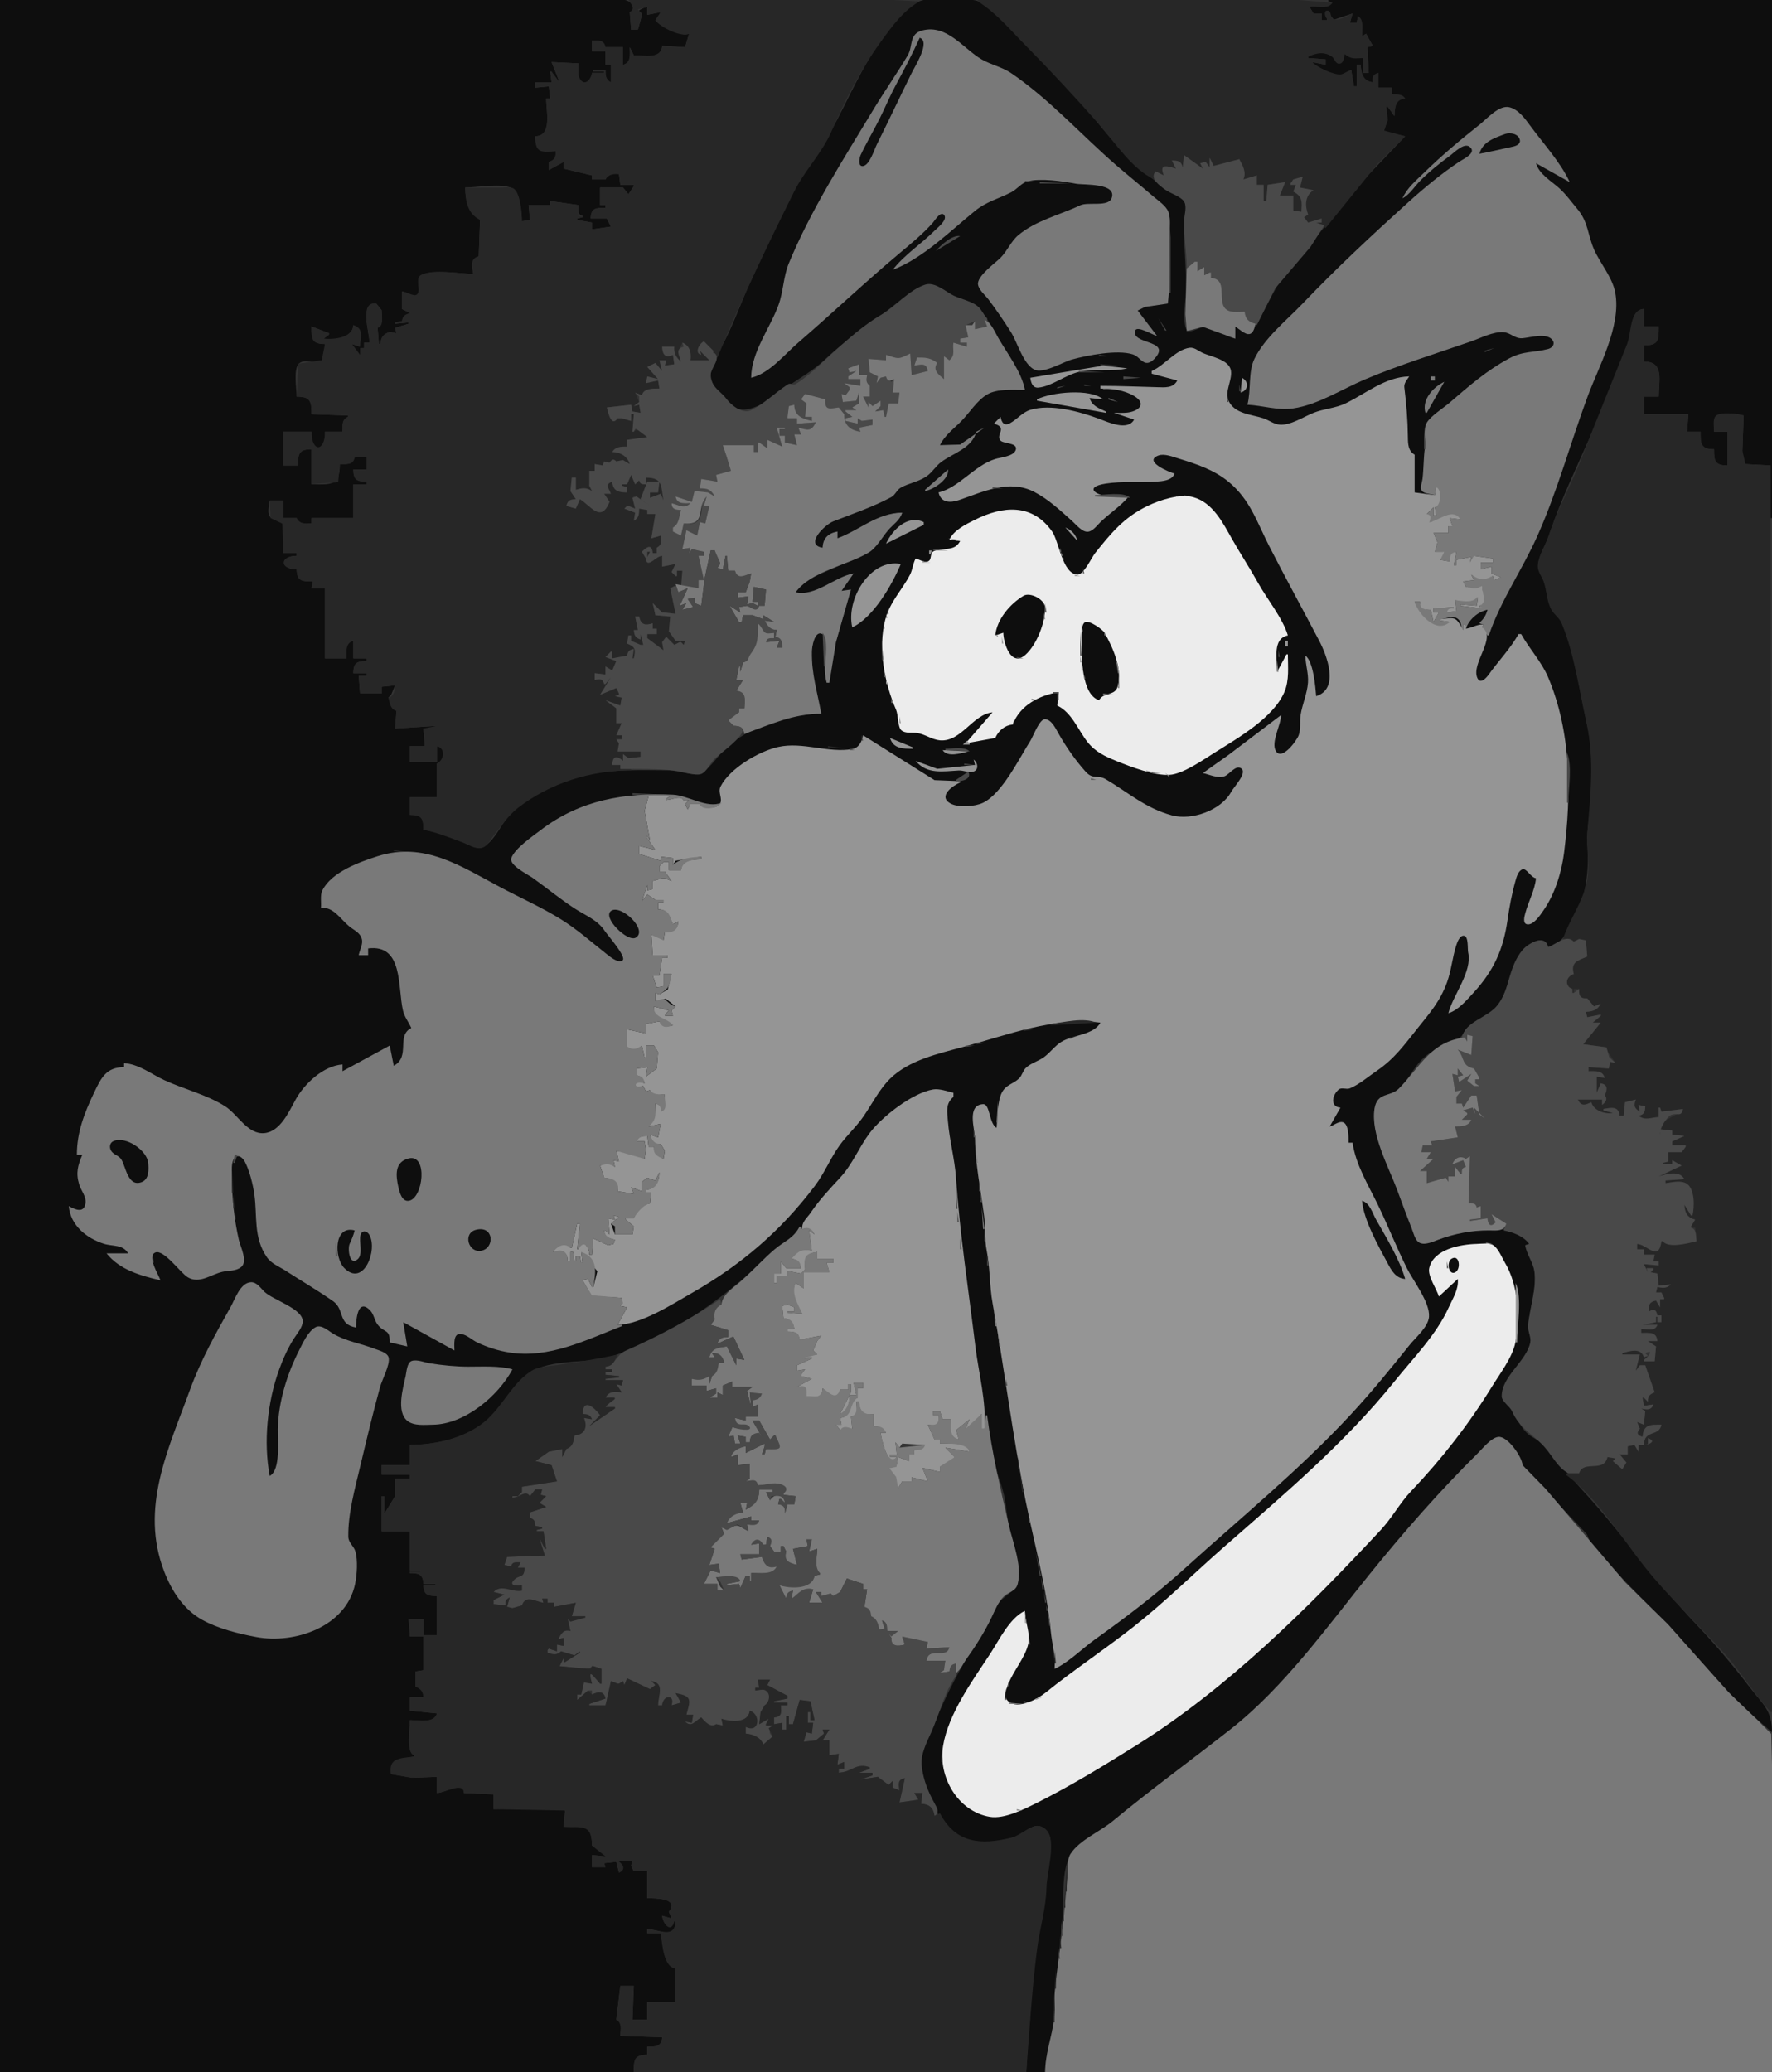 <?xml version="1.0" standalone="yes"?>

	<svg
		xmlns="http://www.w3.org/2000/svg"
		xmlns:xlink="http://www.w3.org/1999/xlink"
		xmlns:svg="http://www.w3.org/2000/svg"
		xmlns:dc="http://purl.org/dc/elements/1.1/"
		xmlns:cc="http://web.resource.org/cc/"
		xmlns:rdf="http://www.w3.org/1999/02/22-rdf-syntax-ns#"
	 width="1314" height="1536">
<rect width="100%" height="100%" fill="#333333" stroke="none"/>
<path style="fill:#0e0e0e; stroke:none;" d="M0 0L0 1536L470 1536C470 1527.38 470.333 1523.09 480 1523L480 1517C486.388 1517 490.755 1517.47 491 1510L460 1509C460.038 1504.44 462.215 1498.75 457 1497L460 1472L470 1472L469 1497L480 1497L480 1484L501 1484L501 1459C492.095 1457.75 491.596 1440.76 490 1433L480 1433L480 1430C489.47 1430 500.649 1438.53 501 1424L500 1424C496.819 1432.65 491.805 1425.82 491 1420L498 1422L496 1417C504.894 1406.82 484.787 1407 480 1407L480 1387L470 1387L468 1383L469 1379L459 1379L459 1380C462.078 1382.89 462.995 1385.67 459 1388L457 1380L448 1381L449 1384L439 1384L439 1375L449 1376C448.225 1372.37 442.724 1368.28 439 1368C438.989 1350.65 431.442 1354.57 418 1354L419 1342C403.458 1337.41 382.223 1341 366 1341L366 1330L344 1329C345.459 1319.45 329.059 1329 324 1329L324 1317L306 1317.71L290 1315C288.542 1303.39 296.918 1303.88 307 1302L307 1301C301.017 1297.24 304 1281.55 304 1275C310.157 1275 322.692 1277.84 324 1270L304 1268L304 1258L314 1258C313.84 1253.18 312.513 1251.63 308 1250L308 1239L314 1238L314 1213L304 1213L303 1200L314 1200L314 1212L324 1212L324 1183C317.63 1182.94 314.226 1181.89 314 1175L323 1175L323 1174L314 1174C313.819 1166.55 310.834 1166.01 304 1166L304 1165L312 1165L312 1164L304 1164L304 1135L283 1135L283 1109L285 1109L285 1122L293 1109L293 1096L304 1096L304 1093L283 1093L283 1086L304 1086L304 1071C324.137 1070.93 347.86 1065.84 362.714 1051.56C373.973 1040.73 381.556 1022.73 396.019 1015.57C413.616 1006.86 436.645 1011.21 455 1004.92C501.31 989.044 539.899 959.772 574.545 926.559C578.641 922.632 584.649 920.936 588.776 916.7C595.344 909.957 599.964 900.467 605.819 893C613.458 883.259 623.119 875.152 630.229 865C639.819 851.307 645.427 837.85 659 827.211C674.029 815.431 688.016 806.423 707 810L707 813C699.385 817.337 702.501 827.766 703.086 835C704.843 856.759 708.245 879.269 710.845 901C718.022 960.978 722.586 1023.19 736.503 1082C738.587 1090.81 742.467 1099.16 744.487 1108C746.536 1116.97 746.598 1126.14 749.011 1135C751.982 1145.91 757.534 1161.63 754.682 1173C752.91 1180.07 743.015 1183.35 739.228 1190C723.131 1218.27 706.213 1244.86 693.986 1275C689.722 1285.51 682.055 1297.14 683.304 1309C685.25 1327.47 700.27 1364.41 721.999 1365.91C730.451 1366.49 746.464 1364.06 754.41 1361C759.188 1359.15 763.897 1353.57 768.985 1353.37C772.972 1353.22 777.151 1357.49 778.397 1361.01C780.319 1366.45 777.475 1374.36 777.089 1380C776.008 1395.79 774.047 1410.47 771.443 1426C765.488 1461.51 762.553 1499.82 761 1536L775 1536C775.251 1523.84 779.267 1512.74 780.812 1501C784.228 1475.03 785.212 1448.19 787.831 1422C789.149 1408.82 786.674 1386.5 793.857 1375.04C799.708 1365.71 812.604 1360.68 821 1354C842.547 1336.85 864.588 1320.24 886 1303.19C901.71 1290.68 918.499 1278.88 932.96 1264.91C962.505 1236.38 989.371 1201.29 1014.67 1169C1029.44 1150.14 1046.77 1132.84 1062.83 1115C1073.11 1103.58 1081.72 1091.41 1093.04 1080.83C1097.44 1076.71 1104.64 1066.54 1111 1065.78C1117.19 1065.04 1128.58 1080.5 1129 1086L1142.33 1100.92L1176.59 1137L1180.97 1146.91L1238.71 1207L1290.09 1263.17L1314 1284C1314 1267.78 1307.3 1263.32 1297.66 1250.83C1284.64 1233.97 1272.2 1219.07 1257.46 1203.61C1227.32 1172.02 1202.55 1136 1172.91 1104C1163.12 1093.42 1154.76 1081.39 1144.83 1071.04C1141.36 1067.43 1136.7 1066.11 1133.01 1062.86C1126.42 1057.04 1124.37 1049.18 1119.78 1042.14C1118.37 1039.99 1115.44 1039.01 1114.36 1036.7C1112.7 1033.13 1116.17 1028.05 1117.78 1025C1122.84 1015.46 1131.68 1006.38 1134.95 996.039C1136.26 991.885 1132.81 987.475 1133.17 983C1134.27 969.533 1139.4 955.544 1137.87 942C1137.1 935.152 1132.57 929.618 1131 923L1134 922C1124.83 904.073 1086.87 912.198 1072 916.696C1066.97 918.219 1060.39 922.309 1055.02 921.508C1048.13 920.482 1044.94 904.615 1042.81 899C1036.75 883.059 1030.82 867.089 1025.2 851C1022.42 843.028 1018.5 832.571 1019.12 824C1020.14 809.903 1031.57 814.032 1038.18 806.81C1044.97 799.387 1049.21 789.213 1057.17 782.785C1065.04 776.429 1074.8 774.176 1082.58 768.973C1085.46 767.052 1086.16 763.055 1089.02 760.895C1095.05 756.333 1102.35 754.223 1107.91 748.826C1118.81 738.24 1117.25 722.063 1125.36 710C1129.23 704.251 1143.31 689.234 1148 702C1157 700.255 1162.08 691.586 1166.11 684C1176.17 665.082 1178.53 646.008 1177.09 625C1176.39 614.817 1179.21 604.21 1179.91 594C1181.21 575.045 1180.64 553.576 1176.49 535C1171.21 511.398 1167.44 483.26 1158.01 461.015C1156.31 457.013 1152.51 454.736 1150.42 450.985C1147.11 445.043 1147.19 437.415 1145 431C1143.79 427.481 1140.8 423.724 1140.63 420C1140.29 412.594 1146.71 403.045 1148.98 396C1157.44 369.674 1170.69 343.468 1181.58 318C1190.81 296.4 1200.8 274.532 1207.97 252C1210.43 244.265 1208.91 229.77 1219 229L1219 242L1230 242C1230 251.779 1229.77 255.992 1219 256L1219 268C1234.2 268.012 1230 282.269 1230 294L1219 294L1219 307L1252 307L1251 320L1261 320C1261 329.253 1260.83 332.992 1271 333C1271 341.992 1271.38 344.993 1281 345L1281 320L1271 320C1271 305.57 1280.04 304.915 1293 308L1292 335L1293.6 343.972L1313 345L1313 384L1314 384L1314 0L985 0L985 1L988 2C984.032 6.656 976.851 3.914 971 5L974 10L980 10L980 15L984 15L984 14L984.135 8.63L989.152 14.589L1003 10L1001 17L1006 17L1007 12C1010.89 15.402 1009.78 21.961 1010 27L1013 25L1018 34L1014 35L1015 54L1011 54L1011 43L997 40C996.643 42.228 996.128 46.59 993.014 46.654C990.425 46.708 989.703 42.719 987.701 41.549C981.854 38.133 975.566 38.618 970 42L970 43L983 44L983 48L973 46C975.563 50.122 989.182 55.884 993.92 55.575C996.686 55.394 999.238 52.709 1002 52L1004 64L1006 64L1006 48L1009 48C1009.3 54.954 1010.31 60.294 1018 61C1017.88 57.239 1018.65 55.726 1022 54L1022 65L1032 65L1032 70L1042 73C1034.23 73.431 1034.29 79.305 1034 86L1029 79L1028 79L1028.8 88.985L1026.09 97.475L1042 101L1007.61 137.039L948.003 210.015L932.576 239L924.996 247.944L916 242L916 251C908.009 249.558 902.334 242.534 894 242.109C890.353 241.923 883.342 246.983 880.603 245.119C876.552 242.361 878.778 224.542 879.089 220C880.229 203.365 878.027 187.533 878 171C877.991 165.111 880.941 154.608 878.397 149.313C876.681 145.743 868.294 142.962 865.004 140.572C854.52 132.957 844.378 123.865 835.089 114.83C822.147 102.242 811.309 86.94 799.569 73.246C786.983 58.563 772.922 45.733 759.576 31.83C750.062 21.92 737.555 2.81 723 0.228C712.439 -1.646 690.944 -2.799 681 1.189C670.241 5.504 661.91 17.909 655.294 27C638.856 49.59 629.131 73.763 615.992 97.715C608.059 112.174 597.482 125.572 589.411 140C577.726 160.888 568.051 184.258 557.781 206C550.649 221.099 545.252 237.132 537.691 252C533.792 259.668 526.377 270.056 527.2 279C528.032 288.05 534.645 294.064 541.17 299.607C549.299 306.514 556.504 303.094 565 299.728C572.111 296.912 576.829 291.326 583 287.097C593.339 280.011 603.105 274.666 612.439 265.8C627.234 251.747 644.027 240.978 660 228.6C667.365 222.893 678.418 212.66 688 211.495C695.493 210.584 703.741 217.758 710 220.971C714.517 223.289 719.909 224.344 723.907 227.558C733.238 235.059 738.728 248.707 744.309 259C749.619 268.794 756.89 278.203 760 289C751.624 289 738.684 287.751 731.259 292.318C723.842 296.88 718.101 305.849 711.996 312.001C706.77 317.266 699.059 322.665 697 330L712.882 329.663L730 317L724 320C718.916 332 706.576 335.032 697.143 342.359C693.018 345.563 690.463 350.067 686 353.099C680.12 357.093 673.096 357.885 667.143 361.394C664.374 363.027 663.533 366.298 660.857 368.016C648.023 376.251 630.044 380.552 616.005 386.8C609.58 389.659 596.137 404.943 610 406C610.502 399.344 614.834 395.831 621 394L621 399C637.836 395.139 650.305 380.545 669 380C666.814 384.648 662.803 387.272 659.428 391.039C654.536 396.5 650.551 403.917 644.826 408.49C637.989 413.952 626.938 416.886 619 420.742C610.026 425.102 594.586 429.616 590 439C603.74 443.022 620.129 428.68 633 425L624 438L631 437L619.666 476L615 506L613 506L610 468C602.438 470.192 602.003 478.215 602 485C601.993 500.806 604.672 513.971 609 529C584.812 529 560.103 537.116 541 551.888C534.214 557.136 527.11 569.653 519.896 572.941C514.349 575.468 502.283 571.031 496 571.001C474.985 570.899 454.828 570.047 434 574.453C415.794 578.304 392.302 588.9 379.129 602.174C372.897 608.453 365.827 625.875 356.91 628.192C352.801 629.26 347.731 625.845 344 624.424C334.35 620.751 324.285 616.386 314 615C313.999 606.303 313.016 604.007 304 604L304 591L324 591L324 566C329.964 564.027 330.986 554.166 324 553L324 565L304 565L304 553L315 553L314 540C317.897 540.164 321.614 541.575 324 538L293 540L294 527L288 517L290 515L293 508L283 509L283 514L267 514L266 501L272 501L272 499L262 499C262.087 491.657 264.928 490.064 272 490L272 488L262 488L262 475C255.457 476.092 257 482.674 257 488L241 488L241 436L231 436L232 431C224.366 430.999 220.208 430.601 220 422C207.684 421.957 207.816 412.11 220 412L220 410L210 410C210 403.832 212.138 392.889 209.397 387.318C207.855 384.185 203.812 385.644 201.318 383.972C197.395 381.342 199.522 374.785 200 371L210 371L210 384L220 384C221.7 389.551 226.118 388.097 231 388L231 384L262 384L262 359L272 359L272 357C264.928 356.936 262.087 355.343 262 348L272 348L272 339L263 339C261.341 344.465 257.004 343.996 252 344C251.955 360.365 245.343 359 231 359L231 333C221.38 333.007 221 336.008 221 345L210 345L210 320L231 320C231 323.156 230.176 327.782 231.603 330.682C233.106 333.737 238.894 333.736 240.397 330.682C241.824 327.782 241 323.156 241 320L254 320C254.004 315.255 253.643 311.673 258 309L258 308L231 307C231 297.041 230.513 294.001 220 294C220 288.358 217.403 273.804 221.603 269.603C226.049 265.158 234.63 270.716 239.258 266.972C242.141 264.64 241 258.269 241 255C231.273 254.966 231 250.728 231 242L244 247L244 248L240 251C247.855 252.795 261.773 250.351 262 241C269.899 244.632 266.46 249.689 267 257L261 255C261.774 258.987 263.023 261.686 267 263L267 258L270 258L270 254L274 254C274 246.125 266.316 224.345 279 225L283 230C283 234.57 284.224 240.261 280 243L281 255L282 255C282.781 250.103 284.543 248.066 289 246L294 247L293 243L303 240L303 239L293 240L293 239L298 238L304 232L298 229L298 216C300.905 216.221 306.954 220.587 309.222 218.914C313.627 215.663 306.533 206.735 313.148 203.742C322.582 199.475 340.664 203 351 203C349.973 197.47 348.82 192.272 355 190L356 163C347.911 156.066 345 149.406 345 139C353.386 139 373.628 135.252 380.566 140.028C385.481 143.41 387 158.428 387 164L393 163L392 152L408 152L408 149L429 152C429 155.51 428.013 159.146 432 160L432 161L428 162L428 163L439 165L439 170L453 168L450 162L438 162C438.247 154.405 442.276 154.005 449 154L449 152L445 152L445 139L462 139L466 144L470 138L470 137L460 137L459 129C454.877 128.513 450.32 128.484 449 133L439 133L439 130L418 125L418 120L407 126L407 120C411.711 118.98 412.438 116.573 412 112C401.242 112.462 397.001 113.251 397 101C409.779 100.849 405 82.469 405 73L408 73L407 64L397 65L397 61L409 61L408 53L409 53C409.643 57.161 411.218 59.178 415 61L409 46L429 47C429 50.461 427.892 56.508 430.179 59.397C434.53 64.891 438.777 58.031 439 54L448 54L448 53L440 53L440 52L449 52C449.015 56.226 448.716 59.278 453 61L453 48L449 48L449 38L439 38L439 30C443.783 30.017 447.453 29.902 449 35L462 35L462 48C468.543 46.908 467 40.326 467 35L470 41C477.709 41 490.66 44.344 491 34L508 35L511 25C504.773 27.303 490.773 19.817 486 15L490 9L480 11L480 5C477.507 5.712 469.557 8.645 476 10L476 11L475 15L473 22L468 22L467 9C473.338 7.642 468.294 0.888 463.917 0.111C451.745 -2.048 437.376 0 425 0L344 0L0 0z"/>
<path style="fill:#272727; stroke:none;" d="M466 0C468.115 3.354 471.349 6.138 467 9L468 22L473 22L475 15L476 11L476 10L473 7L480 5L480 11L490 9L486 15C489.608 20.288 505.389 27.905 511 25L508 35L491 34C490.232 44.071 477.503 41 470 41L467 35C467 40.39 468.103 46.147 462 48L462 35L449 35C448.064 29.39 443.849 30.004 439 30L439 38L449 38L449 48L453 48L453 61C449.266 58.709 449.05 56.208 449 52L440 52L440 53L448 53L448 54L439 54C438.538 58.098 434.035 64.449 430.179 58.682C428.135 55.625 429 50.496 429 47L409 46L415 61L409 53L408 53L409 61L397 61L397 65L407 64L408 73L405 73C405 82.119 409.526 100.592 397 101C397 113.441 400.696 112.892 412 112C412.173 116.45 411.323 118.458 407 120L407 126L418 120L418 125L439 130L439 133L449 133C451.32 129.191 454.765 128.811 459 129L460 137L470 137L470 138L466 144L462 139L445 139L445 152L449 152L449 154C441.834 154.001 438.096 153.935 438 162L450 162L453 168L439 170L439 165L428 163L428 162L432 161L432 160L429 160L429 152L408 149L408 152L392 152L393 163L387 164C387 158.266 385.982 143.85 381.258 140.028C378.86 138.088 373.865 139 371 139L345 139C345 148.423 346.426 158.327 356 163L355 190C348.475 191.424 349.732 197.672 351 203C340.935 203 321.286 199.17 312.318 203.742C307.057 206.424 313.243 216.648 308.492 218.659C306.381 219.552 300.799 216.092 298 216L298 229L304 232C300.324 233.19 298.652 234.077 298 238L293 239L293 240L303 239L303 240L293 243L294 247L289 246C284.002 247.615 282.475 249.788 282 255L281 255L280 243C284.853 241.96 283 234.102 283 230L279 225C266.103 223 273.999 246.43 274 254L270 254L270 258L267 258L267 263L261 255L267 257C267.16 249.886 270.355 243.686 262 241C261.484 250.399 247.868 251.768 240 251L244 248L244 247L231 242C231 251.253 230.826 254.992 241 255L238.566 266.972L221.028 269.603L220 294C230.045 294.008 230.999 297.565 231 307L258 308L258 309C253.111 310.965 254.001 315.36 254 320L241 320C241 335.295 231 335.295 231 320L210 320L210 345L221 345C221.001 336.527 221.851 333.032 231 333L231 359L250.771 357.397L252 344C257.023 344 262.006 344.957 263 339L272 339L272 348L262 348C262.028 355.824 264.433 356.978 272 357L272 359L262 359L262 384L231 384L231 388C226.221 388.023 222.458 388.648 220 384L210 384L210 371L200 371L200.603 383.972L209.397 388.148L210 410L220 410L220 412C207.225 412.037 207.055 421.99 220 422C220.082 431.061 223.911 431 232 431L231 436L241 436L241 488L257 488C257 482.609 255.897 476.853 262 475L262 488L272 488L272 490C264.433 490.022 262.028 491.176 262 499L272 499L272 501L266 501L267 514L283 514L283 509L293 508C293 511.566 291.861 516.502 288 517C289.13 521.356 289.307 525.48 294 527L293 540L324 538L314 540L315 553L304 553L304 565L324 565L324 553C330.665 555.025 329.373 563.047 324 566L324 591L304 591L304 604C312.524 604.03 313.994 606.815 314 615C323.939 617.057 333.536 620.821 343 624.424C347.122 625.994 352.35 629.483 356.91 628.538C361.481 627.59 363.42 622.704 366.054 619.424C371.619 612.495 376.966 604.339 384 598.888C407.817 580.432 438.113 571 468 571L468 570L460 570L460 567L454 567C454.509 560.418 457.401 561.159 462 564L462 559L466 562L475 561L475 557L458 557L459 551L457 548L461 548L461 545L457 545L461 536L457 536L457 525L449 519L460 523L461 517C458.53 517.2 454.694 515.556 459 515L459 514L457 510L445 515L453 502L449 507L448 507C447.209 502.192 445.06 502.599 441 504L441 499L449 500L449 494L454 497L457 490L449 487L453 483L454 483L454 488L465 486L470 481L469 488L470 488C472.032 481.477 471.909 479.047 465 477L466 471L468 471L468 475L475 478L477 478C478.005 474.474 478.229 472.094 475 470L475 474L470 467L473 467L471 457L474 457C474.744 463.598 478.303 464.395 484 462L484 466L487 466L487 470L480 470L480 473L492 482L491 476L494 472L500 478L504 476L505 476L507 478L508 477L508 476L508 475L501 475C500.725 471.098 499.883 469.097 496 468L497 457L486 456L484 447L491 454L492 454L501 455L497 436L507 433L506 423L502 423L502 427L501 427L498 424L501 418L491 420L491 412L479 415L482 409L480 409L480 414L479 414L476 409C479.834 406.1 482.987 403.698 484 410L487 410L487 406C491.561 404.485 490.754 401.136 490 397L483 399L486 381L480 381L480 378L474 377L470 386L471 380L463 377L465 375L466 375L471 377L469 369L470 368L471 368L472 368L482 375C480.903 371.117 478.902 370.275 475 370L480 357L489 357L488 365L482 365L482 369L490 366L492 371C490.606 359.973 491.869 354.009 479 354L479 359L474 356L471 356L471 359L468 352L465 359L461 359L461 360L465 361L465 365C458.958 364.932 454.966 363.473 454 357C447.268 358.47 450.741 361.861 453 366L448 366L452 372C443.395 387.446 439.649 373.92 430 370L427 377L420 375C421.384 371.232 423.044 370.305 427 370L423 364L424 354L427 354L427 363L439 364L437 360L437 359C440.211 356.194 438.25 352.501 437 349L441 349L441 344L447 345L448 342L452 343L457 342L462 341C462.654 344.054 464.007 343.936 467 344C465.923 337.437 460.068 335.072 454 335L465 331L465 326L480 324C479.353 320.593 471.808 316.746 470 320L469 320L470 307L468 307L468 312L461 310L458 310C452.598 315.022 451.45 306.058 450 302L468 300L469 305L475 306L474 300L470 301L474 298L471 291L476 293C478.788 288.526 484.06 288.055 489 288L488 282L479 284L480 279L488 281L480 272L486 269C486.568 272.582 487.508 273.943 491 275L489 267L494 267L493 271L500 270L499 263C493.616 264.85 491.414 262.469 491 257L500 257C499.133 261.759 500.691 265.669 505 268L503.232 260.129L506 254C510.986 256.904 512.356 261.44 512 267L526 267C525.106 262.678 523.322 260.894 519 260L520 263C516.056 260.195 519.145 255.688 522 253C522.69 257.258 524.892 258.975 529 260L531 265L532 265C549.095 223.387 568.915 182.243 588.883 142C596.453 126.745 609.622 113.286 616.416 97.715C626.883 73.726 638.269 51.355 653.849 30C661.762 19.154 670.119 7.613 682 1L662 0L618 0L466 0M725 0L725 1C738.701 9.532 748.391 21.357 759.576 32.715C778.871 52.307 797.299 72.045 815.471 92.715C827.253 106.114 839.36 125.281 856 133L857 127C858.62 129.94 859.686 130.499 863 130C860.533 121.208 865.817 123.646 872 125L869 119C873.302 119.141 875.462 119.818 877 124L880 123L878 115L892 125L890 121L894 120L897 124L897 117L900 123L919 118L922 133L932 130L932 137L937 137L937 149L939 149L940 137L953 135L949 145L959 145L959 156L965 157C965.828 150.165 967.126 144.64 959 142L961 137L957 137L957 136L959 133L966 131L964 139L974 141C967.383 143.808 966.959 153.147 970 159L967 161L970 165L980 162L980 165L976 165L983 169L1021.1 122L1042 101L1026.34 96.786L1029.12 88.985L1028 79L1029 79L1034 86C1034.51 79.577 1034.58 73.837 1042 73C1039.67 69.403 1035.99 70.003 1032 70L1032 65L1022 65L1022 54C1018.05 55.202 1017.34 57.005 1018 61C1010.75 59.835 1009.55 54.676 1009 48L1006 48L1006 64L1004 64L1002 52C999.071 52.426 996.668 55.005 993.92 55.178C988.743 55.503 976.586 49.819 973 46L983 48L983 44L970 43L970 42C975.853 39.405 981.919 37.892 987.701 42.008C989.617 43.372 990.262 47.337 993.014 47.248C996.49 47.137 996.772 42.488 997 40C1001.92 44.211 1004.81 43.266 1011 43L1011 54L1015 54L1014 35L1018 34L1013 25L1010 27C1009.9 21.901 1011.86 14.665 1007 12L1006 17L1001 17L1003 10C999.388 11.212 992.132 16.132 988.407 13.879C986.328 12.622 987.317 8.434 984.816 7.921C981.039 7.147 982.554 12.73 984 14L984 15L980 15L980 10L974 10L971 5C976.648 4.287 985.054 7.353 988 2L963 0L911 0L725 0z"/>
<path style="fill:#797979; stroke:none;" d="M557 280C570.445 276.917 581.88 262.579 592 253.87C617.306 232.09 641.374 209.193 667 187.754C675.487 180.653 684.481 173.308 691.816 165C693.113 163.53 697.66 155.924 700.183 159.466C702.771 163.1 695.105 168.901 693 170.999C683.196 180.773 670.388 189.032 662 200C684.339 191.533 704.754 171.151 723 156.339C731.71 149.27 740.739 147.269 750 142.427C754.264 140.198 757.251 135.723 762 134.434C771.366 131.891 788.447 134.415 798 136.196C803.576 137.236 828.39 135.474 824.353 146.811C821.89 153.724 806.885 149.382 801 152.185C786.031 159.316 768.032 163.406 755.043 174.38C749.699 178.895 746.972 185.956 741.996 191C738.03 195.021 724.162 204.79 725.255 211C725.987 215.155 730.723 218.925 733.164 222.17C738.955 229.871 744.393 237.873 749.564 246C754.422 253.635 758.615 269.755 767.043 273.957C773.618 277.234 788.222 268.277 795 266.425C806.438 263.301 828.55 259.022 839.996 262.653C843.465 263.753 845.17 266.648 848.17 268.353C851.9 270.474 855.542 266.858 857.677 263.995C866.544 252.112 839.001 255.047 841.752 245.202C842.97 240.84 854.84 248.436 858 249L843.631 230.172L849.001 227.511L866 225C867.956 209.52 867 193.601 867 178C867 171.821 868.639 162.855 866.397 157.039C864.617 152.425 858.635 148.57 855 145.424C846.106 137.727 836.89 130.404 828 122.711C801.88 100.11 778.669 73.94 750 54.328C743.225 49.694 734.96 48.057 728 44.062C714.576 36.358 702.425 17.826 684 22.553C673.752 25.183 677.177 34.216 673.142 41C665.194 54.364 655.946 67.504 647.796 81C625.498 117.926 601.622 154.969 585.012 195C580.823 205.094 581.013 215.782 577.305 226C570.901 243.645 557.16 260.664 557 280z"/>
<path style="fill:#0e0e0e; stroke:none;" d="M682 28C676.633 39.866 670.496 51.552 664.309 63C659.91 71.138 656.383 79.727 652.247 88C647.738 97.019 642.399 105.959 638.164 115C637.267 116.914 635.932 123.729 640.043 123.079C644.862 122.317 648.335 110.824 650.247 107C659.032 89.43 667.38 71.621 676.083 54C678.612 48.881 690.203 30.752 682 28z"/>
<path style="fill:#797979; stroke:none;" d="M1040 147C1045.32 144.284 1048.94 138.169 1053.17 133.925C1059.86 127.208 1067.34 121.135 1075 115.576C1078.14 113.299 1085.43 105.632 1089.67 108.711C1095.82 113.19 1084.68 118.089 1082 119.9C1068.4 129.08 1056.2 139.153 1044 150.17C1017.12 174.452 991.006 198.808 965.961 225C954.115 237.388 937.755 250.361 930.188 266C925.462 275.769 927.828 289.311 925 300C936.47 300.587 947.239 304.395 959 302.7C977.17 300.082 995.224 288.377 1012 281.284C1037.61 270.455 1064.74 262.14 1091 253C1098.1 250.527 1107.31 245.646 1115 246.238C1120.25 246.641 1123.35 251.189 1129 250.699C1134.78 250.198 1147.4 246.365 1151.34 252.228C1153.34 255.21 1150.93 257.908 1147.98 258.682C1137.03 261.558 1129.73 259.926 1119 265.691C1102.54 274.533 1089.17 286.181 1075 298.425C1070.28 302.506 1061.18 308.06 1058.03 313.263C1055.16 317.986 1057.28 326.609 1056.58 332C1055.58 339.619 1055.74 347.343 1054.83 355C1054.54 357.464 1052.86 361.255 1054.2 363.593C1055.54 365.943 1061.53 366.249 1064 367L1065 361C1068.6 364.63 1068.5 373.084 1064 376L1065 382L1063 382L1063 376L1058 381L1060 387C1068.61 386.119 1075.83 377.327 1083 385L1075 384L1077 390L1074 390L1074 395L1063 395L1066 402L1064 409L1071 409L1068 410L1068 415L1074 416L1075 416C1075.3 412.048 1076.12 410.177 1080 409L1078 419L1080 419L1080 415L1090 413L1091 413L1090 417L1093 416L1093 412L1107 414L1107 417L1098 417L1098 422L1106 420L1106 425L1113 428L1108 430L1107 427C1099.44 429.259 1098.37 429.088 1091 426L1093 430L1085 431L1087 435C1092.63 436.46 1094.25 438.592 1099 434C1098.71 439.347 1102.34 446.019 1097 449L1097 450L1099 450L1099 451L1083 449L1083 448L1095 449L1096 443L1095 443L1079 445L1080 453L1073 454L1078 451L1078 450L1063 451L1063 454L1067 454L1063 461L1061 452C1056.52 451.855 1053.1 451.03 1053 446L1049 446C1050.32 454.082 1066.77 472.41 1075 461L1068 460L1068 459C1072.81 458.681 1079.26 454.989 1082.59 460.532C1083.99 462.861 1082.97 465.088 1085 467L1085 463L1086 463L1086 466L1087 466C1090.3 459.64 1096.16 454.269 1103 452L1097 462L1100 463L1099 465L1103 471L1104 471C1112.82 445.092 1128.56 422.694 1139.69 398C1154.68 364.754 1164.54 328.247 1177.23 294C1185.7 271.121 1202.27 241.86 1197.78 217C1195.73 205.66 1186.66 195.361 1182.07 185C1177.31 174.246 1177.84 164.62 1169.73 155C1165.26 149.701 1161.19 143.91 1156 139.286C1150.05 133.989 1141.25 128.999 1139 121L1164 135C1157.29 120.344 1144.13 106.082 1134.58 93C1130.79 87.819 1125.71 80.852 1119 79.438C1111.41 77.835 1102.37 88.279 1097 92.51C1082.93 103.6 1068.82 115.505 1056 128.015C1050.19 133.687 1043.22 139.399 1040 147z"/>
<path style="fill:#0e0e0e; stroke:none;" d="M1097 114C1105.19 112.523 1113.77 110.375 1122 108.656C1124.22 108.191 1127.47 106.893 1127.08 104.049C1126.4 99.098 1119.67 97.972 1116 99.353C1108.09 102.324 1099.54 104.965 1097 114z"/>
<path style="fill:#494949; stroke:none;" d="M878 115L877 124C875.974 119.296 873.458 119.053 869 119L872 125C865.906 123.123 859.193 120.79 863 130L857 127C852.208 132.155 859.817 137.482 864.015 140.572C867.681 143.271 875.578 145.631 877.972 149.313C880.445 153.116 878.054 159.754 878.004 164C877.864 175.772 879.968 187.287 880 199L888 194L888 201L893 198L893 204L897 202L898 202L898 206C910.209 207.937 902.658 221.407 907.729 228.427C910.724 232.573 918.535 231 923 231C923.211 237.473 926.184 239.086 932 241L945.375 214L971.79 183L982 167L976 165L980 165L980 162L970 165L967 161L970 159C967.525 152.483 967.647 144.959 974 141L964 139L966 131L959 133L957 136L957 137L961 137L959 142C966.203 145.796 965.434 149.856 965 157L959 156L959 145L949 145L953 135L940 137L939 149L937 149L937 137L932 137L932 130L922 133C924.487 128 921.567 122.576 919 118L900 123L897 117L897 124L894 120L890 121L892 125L878 115M760 134L760 135L771 135L760 134M771 135L771 136L795 136L771 135M867 157L867 217L868 217L868 176L867 157M694 186L712 175C706.279 173.833 697.434 181.845 694 186z"/>
<path style="fill:#797979; stroke:none;" d="M886 194L880 199L879 233L880.028 245.342L892 242.265L916 251L916 242C922.977 247.013 928.572 252.548 931 240C925.836 238.647 923.41 236.417 923 231C918.146 231 910.756 232.458 907.734 227.656C903.384 220.746 910.167 206.946 898 206L898 202L897 202L893 204L893 198L888 201L888 194L886 194z"/>
<path style="fill:#494949; stroke:none;" d="M529 260L522 253C518.578 254.511 514.579 261.839 520 263L519 260L526 267L512 267C512.875 261.533 511.533 256.114 506 254L507 257C500.291 258.773 503.759 263.214 505 268C501.291 264.986 499.684 261.797 500 257L491 257C491.185 262.677 493.32 265.876 499 263L500 270L493 271L494 267L489 267L491 275L486 269L480 272L488 281L480 279L479 284L488 282L489 288C484.491 288 477.147 287.622 476 293L471 291L474 294L474 298L470 301L474 300L475 306L469 305L468 300L450 302C450.872 305.712 453.396 317.038 458 310L461 310L468 312L468 307L470 307L469 320L470 320L471 318L472 318L480 324L465 326L465 331C460.545 331.037 456.495 330.921 454 335C459.874 335.19 465.261 338.142 467 344L462 341L457 342C454.953 339.739 453.514 340.64 452 343L448 342L447 345L441 344L441 349L437 349L437 359L437 360L439 364C434.73 361.017 431.838 361.644 427 363L427 354L424 354L423 364L427 370C422.828 370.139 420.928 370.746 420 375L427 377L430 370C438.056 374.883 445.675 388.016 452 372L448 366L453 366C451.542 361.68 448.006 359.227 454 357C454.523 364.048 458.68 364.978 465 365L465 361L461 360L461 359L465 359L468 352L471 359L474 356C474.654 359.054 476.007 358.936 479 359L479 354C491.8 354.037 490.076 360.634 492 371L490 366L482 369L482 365L488 365L489 357L480 357L475 370L482 375L472 368L469 369L471 377L466 375L465 375L463 377L471 380L470 386C473.83 383.888 473.951 381.16 474 377L480 378L480 381L486 381L483 399L490 397C490.477 401.161 490.947 403.802 487 406L487 410L484 410C483.457 403.019 479.763 405.029 476 409L479 414L480 414L480 409L482 409L479 415C480.325 421.183 486.572 412.093 491 412L491 420L501 418L498 424L501 427L502 427L502 423L506 423L505 435L518 436L518 430L522 430L518 412L522 412L522 409L513 407L511 410L512 406L506 407L509 393L517 397L519 387L523 388L526 375L522 375L524 368C517.542 372.562 523.907 385.38 513.911 387.987C511.756 388.549 509.2 388.075 507 388L505 397L499 394L499 391C504.263 389.27 504.196 382.871 505 378C501.221 377.724 498.497 377.088 498 373C502.671 374.779 508.561 378.304 512 373C507.112 372.986 502.671 373.291 501 368L513 372L515 364C518.379 367.096 520.838 366.306 525 365L530 368C527.857 362.068 524.871 362.005 519 362L520 355L532 357L531 352L542 349L539 339L536 330L559 330L559 335L562 335L562 328L563 328L570 333L569 337C572.328 334.088 570.332 329.654 569 326L580 331L576 317L582 317L582 318L578 318L578 323L582 323L582 328L591 330L589 322L594 322L592 317C598.531 319.553 602.457 320.869 605 313L591 314L591 310L584 310L584 309L587 309L585 301L589 300C589.03 308.386 593.952 310.929 602 312L602 309L597 309L598 299L594 296L597 292L612 296C610.553 304.926 615.376 303.476 622 302L626 307C625.345 315.162 629.813 319.456 638 320L637 317L647 315L647 311L639 312L636 310L636 314L627 312L627 310L632 309L627 305L627 304L635 304L632 302L637 299L637 291L635 297L625 298L624 292L627 293L630 289L630 287L626 284L638 286L638 281L629 281L629 279L635 275L629 273L637 270L637 278L643 278C641.679 281.84 641.125 283.873 645 286L645 294L640 294C640.116 297.807 640.487 300.158 644 302L644 298L647 301L653 297L653 301L649 305L655 304L656 309L657 309L659 299L666 299L667 291L662 291L663 281L661 283L657 279L653 280L650 284L651 279L645 276L644 266L657 267L657 263C665.458 267.278 666.9 268.029 675 262L676 278L688 275C687.465 268.136 683.336 269.592 678 271L680 265L695 269C690.382 273.915 695.203 278.215 700 281L700 264L704 267C709.448 264.144 706.672 259.113 707 254L717 257L717 254L712 254L712 251L718 250L716 241L723 238L723 244L732 242L732 236C729.13 233.13 728.008 229.461 725 227C719.778 222.728 710.953 221.473 705 218C700.136 215.163 692.601 208.8 686 211C673.75 215.083 665.311 226.402 654 233C635.518 243.781 619.188 260.331 604 274C601.888 275.901 591.818 284.296 589 285C587.623 285.344 586.193 283.538 584 285C574.182 291.545 567.1 298.95 557 304C550.498 307.251 542.072 300.096 539 296C534.343 289.791 529.096 288.385 527 280C525.607 274.43 533.725 267.542 531 263C529.3 260.167 528.252 262.994 529 260z"/>
<path style="fill:#272727; stroke:none;" d="M1159 696L1167 698L1171 696C1171.74 699.531 1173.32 698.506 1176 697L1177 709C1169.21 711.397 1163.82 713.203 1167 722C1157.45 723.593 1163.29 731.393 1166 736L1167 736L1167 733L1171 733C1170.18 738.168 1171.35 741.012 1177 740L1182 746L1187 744C1184.03 748.001 1180.94 749.554 1176 750L1177 754L1187 752L1187 753L1181 758L1187 758L1174 774L1189.68 776.028L1198 788L1194 787L1193 792L1178 791L1178 794C1183.25 794.004 1187.57 793.714 1190 799L1184 798L1184 810L1187 803C1191.98 804.524 1191.34 807.607 1190 812L1188 819L1188 815L1170 815C1171.78 820.88 1175.64 819.739 1180 817C1181.11 823.701 1190 826.499 1196 825L1189 823L1189 822C1194.67 821.284 1199.88 819.991 1201 827L1204 827L1205 817L1213 815C1210.71 819.42 1211.27 822.018 1216 824L1215 819L1220 820C1219.7 823.952 1218.88 825.822 1215 827C1219.69 832.252 1224.02 828.397 1230 828L1230 821L1231 821L1232 824L1248 822C1246.45 826.859 1224.84 830.982 1231 841L1231 837L1240 838L1240 841L1249 842L1240 846L1240 849L1250 849L1250 850L1247 854L1237 854L1237 861L1233 862L1233 863L1240 863L1240 860L1247 864C1241.6 865.358 1232.73 866.793 1230 872C1236.67 870.474 1244.1 867.734 1249 874L1235 875L1235 877C1239.46 876.648 1244.64 874.996 1248.96 876.858C1256.83 880.256 1256.13 894.308 1255 901L1254 901C1253.45 897.044 1252.87 894.539 1249 893C1249.27 899.179 1250.46 902.949 1257 904L1254 909L1254 910L1257 910L1258 920C1251.06 921.346 1238.8 925.079 1233 920L1232 920C1228.84 934.564 1222.11 922.266 1214 922L1214 926L1219 926L1219 930L1227 930L1226 935L1230 935L1230 938L1219 937C1219.01 940.194 1218.6 942.271 1222 943L1221 940L1226 940L1226 941L1224 943L1229 944L1230 953L1239 952L1229 954L1228 958L1232 958L1234 962L1234 963L1231 963L1231 964L1231 969L1228 964C1222.65 964.616 1221.86 966.992 1223 972C1226.48 970.383 1227.92 971.451 1229 975L1232 975L1232 980L1229 980L1229 976L1228 976L1228 980L1218 982L1229 982C1226.43 986.428 1221.59 985.012 1217 985L1217 988C1222.66 988.001 1227.93 987.298 1229 994L1222 994C1223.1 997.321 1224.59 997.737 1228 998L1227 1009L1219 1009L1219 1008L1222 1005L1219 1006C1217.69 998.475 1208.27 1001.03 1203 1003L1203 1004L1216 1004L1214 1006L1213 1016L1216 1012L1220 1012L1227 1032C1222.75 1033.15 1221.25 1034.53 1222 1039L1219 1036L1218 1036L1219 1042L1226 1041C1223.81 1044.96 1221.18 1044.73 1217 1044L1220 1046L1219 1056L1214 1054L1216 1059C1212.2 1061.77 1213.82 1064.31 1218 1065C1219.24 1056.01 1224 1056 1232 1056C1229.11 1065.24 1219.04 1059.03 1219 1071L1222 1071L1222 1066C1229.14 1070.29 1218.68 1071.67 1215 1071L1215 1076L1212 1071L1207 1072L1207 1078L1201 1078L1206 1084L1203 1089L1196 1083L1198 1083L1198 1081L1192 1080C1188.11 1090.68 1172.65 1082.07 1171 1092C1166.96 1090.3 1164.21 1089.63 1161 1093C1183.96 1109.51 1201.84 1139.02 1219.29 1161C1237.59 1184.06 1258.83 1203.57 1278.49 1225.29C1290.88 1238.98 1300.41 1255.26 1313 1269L1314 1269L1313 345L1294.32 343.972L1292 334L1293 308C1288.85 306.774 1275.1 304.728 1272.03 308.603C1269.95 311.223 1271 316.855 1271 320L1281 320L1281 345C1271.85 344.968 1271 341.473 1271 333C1261.27 332.966 1261 328.728 1261 320L1251 320L1252 307L1219 307L1219 294L1230 294C1230 281.728 1234.46 268.002 1219 268L1219 256C1230.22 255.999 1230 252.313 1230 242L1219 242L1219 229C1208.35 229.35 1209.81 246.779 1206.55 255C1195.64 282.501 1184.51 309.406 1173.83 337C1165.73 357.94 1154.78 377.688 1147.67 399C1145.51 405.456 1140.21 413.071 1140.33 420C1140.4 423.874 1143.36 427.428 1144.65 431C1147.06 437.681 1146.91 445.789 1150.42 451.961C1152.54 455.702 1156.31 457.955 1158.01 462.004C1167.36 484.352 1171.19 512.336 1176.49 536C1182.5 562.881 1179.25 590.124 1177.09 617C1176.07 629.707 1179.43 642.293 1176.4 655C1172.81 670.064 1163.69 681.819 1159 696z"/>
<path style="fill:#494949; stroke:none;" d="M859 236L864 245L865 245L859 236z"/>
<path style="fill:#797979; stroke:none;" d="M730 237L732 242L723 244L723 238L721 241L716 241L718 250L712 251L712 254L717 254L717 257L707 254C706.157 259.269 708.728 263.288 704 267L700 264L700 281C695.827 277.49 691.356 274.299 695 269C690.036 265.099 686.15 265 680 265L678 271C683.125 270.15 686.982 268.638 688 275L676 278L675 262C665.767 266.721 666.349 265.96 657 263L657 267L644 266L645 276L651 279L650 284L653 280L657 279C658.018 282.673 659.823 282.597 663 281L662 291L667 291L666 299L659 299L657 309L656 309L655 304L649 305L653 301L653 297L647 301L644 298L644 302L640 294L645 294L645 286C641.977 283.358 642.253 281.766 643 278L637 278L637 270L629 273L630 276L635 275L629 279L629 281L638 281L638 286L626 284L630 287L630 289L627 293L624 292L625 298L635 297L637 291L637 299L632 302L635 304L627 304L627 305L632 309L627 310L627 312L636 314L636 310L639 312L647 311L647 315L637 317L638 320C630.251 318.985 625.724 314.793 626 307L622 302C615.479 302.862 611.378 304.657 612 296L597 292L594 296L598 299L597 309L602 309L602 312C594.572 310.322 589.097 308.226 589 300L585 301L584 309L584 310L591 310L591 314L605 313C601.471 320.328 598.783 318.679 592 317L594 322L589 322L591 330L582 328L582 323L578 323L578 318L582 318L582 317L576 317L580 331L569 326L569 337L570 333L563 328L562 328L562 335L559 335L559 330L536 330L539 339L542 349L531 352L532 357L520 355L519 362C524.784 362.02 527.276 362.7 530 368L525 365L515 364L513 372L501 368C502.007 373.798 507.099 372.997 512 373C507.421 377.658 503.343 374.306 498 373C498.208 377.504 500.91 377.867 505 378C503.548 382.844 503.742 388.402 499 391L499 394L505 397L507 388C524.511 389.332 515.72 376.837 524 368L522 375L526 375L523 388L519 387L517 397L509 393L506 407L512 406L511 410L513 407L522 409L522 412L518 412L522 430L518 430L518 436L501 433L503 439L510 436L504 449L509 447L506 452L514 450L510 444L515 443L515 447L520 449L522 433L522 432L522 431L527 408L530 408C530.183 411.63 530.01 416.145 534 417L534 418L532 421L536 422L538 412L539 412L540 423L545 423C546.266 430.291 552.307 426.992 557 425L556 431L553 439L547 439L547 443L555 442L554 448L558 447L562 449L562 446L558 446L559 435L568 437L567 449L563 449C560.669 453.771 557.847 450.199 554 449L548 450L549 454L541 449L548 461L550 461L551 456L558 456L566 459L566 456L574 461L567 460C568.963 464.734 570.745 466.825 576 467L575 472C579.292 473.303 579.861 475.735 580 480L576 480L578 475L568 476L574 473L574 469C564.588 470.037 568.218 466.027 562 462C561.202 472.57 561.958 475.768 556.199 484.48C554.059 487.718 555.339 489.812 551 491L549 498L549 494L548 494L546 504L551 504L546 512C553.275 513.184 552.237 519.083 552 525L548 525L548 528C543.601 528.347 541.754 529.991 540 534L544 538C548.725 538.154 551.215 539.077 552 544C570.838 537.144 588.307 529 609 529C606.166 513.102 601.727 499.625 602.005 483C602.057 479.872 604.003 466.962 609.687 469.921C612.816 471.551 611.999 477.151 612 480C612.004 488.314 610.635 497.999 613 506L615 506L619.888 476L631 437L624 438L633 425C618.973 427.493 604.687 442.366 590 439C601.588 423.303 627.691 419.225 643.91 409.725C649.89 406.223 654.135 398.219 658.59 393.004C662.283 388.681 667.411 385.615 669 380C650.32 380.208 637.414 392.991 621 399L621 394C614.146 395.242 610.229 398.952 610 406C596.27 403.856 611.589 388.886 618 386.405C631.949 381.008 647.728 375.539 660.857 368.501C663.978 366.827 664.902 363.14 668.058 361.394C674.163 358.017 681.083 357.137 686.999 353.099C691.415 350.084 693.834 345.438 698.058 342.359C707.1 335.768 720.84 332.145 724 320L730 317L711.985 329.539L697 330C700.325 322.87 707.54 317.568 712.985 312.001C718.983 305.869 724.646 296.655 732.129 292.318C739.544 288.021 751.725 289 760 289C757.627 275.689 746.652 261.654 739.999 250C737.214 245.12 735.2 239.591 730 237z"/>
<path style="fill:#494949; stroke:none;" d="M858 246L857 250L858 246z"/>
<path style="fill:#959595; stroke:none;" d="M854 275L854 277L873 282C869.933 287.844 863.894 287.13 858 286.985C844.011 286.643 830.052 286 816 286L816 288C824.391 288.006 833.664 289.102 840.995 293.519C851.292 299.722 843.448 305.318 835 305.911C832.015 306.12 828.991 306 826 306L841 311C836.216 319.675 821.915 313.01 815 310.424C800.745 305.095 779.139 299.13 764 303.803C758.056 305.638 754.306 310.797 749.001 313.678C744.59 316.074 742.634 313.048 742 309L737 314C747.641 316.999 738.209 321.88 741.752 326.412C743.761 328.983 754.239 327.995 753.369 332.948C752.428 338.304 741.954 338.969 738 340.22C722.279 345.193 711.228 361.381 696 365C697.577 372.627 704.52 372.888 711 370.699C728.837 364.675 748.172 354.887 767 364.634C777.413 370.025 786.324 378.423 795 386.166C797.934 388.784 802.519 394.732 807 394.093C810.582 393.583 813.584 389.366 816 387.015C822.661 380.531 831.123 375.117 837 368L825 368C813.426 368 802.655 361.17 820 358.439C831.947 356.558 844.899 357.87 857 357.025C861.945 356.679 869.156 356.262 871 351C867.048 350.061 847.402 341.882 859.024 337.618C863.409 336.009 869.781 338.594 874 339.885C887.231 343.934 900.262 348.235 911 357.084C927.131 370.377 932.105 387.142 941.259 405C953.327 428.541 966.022 451.662 978.262 475C983.561 485.105 993.701 510.553 976 516C975.424 508.944 973.829 490.067 968 486C968.056 492.773 970.397 499.209 969.91 506C969.324 514.174 965.702 521.914 964.439 530C963.667 534.94 964.75 540.237 963.03 545C961.599 548.964 950.657 563.979 946.183 556.808C942.183 550.396 949.935 537.268 950 530L911 559.565L892 573C896.85 574.112 903.024 577.166 908 575.393C911.596 574.111 916.412 566.483 920.562 569.662C924.948 573.023 915.067 583.125 912.942 587C905.474 600.623 883.78 608.384 869 604.367C849.387 599.036 836.882 587.555 820 577.593C814.037 574.075 810.631 578.185 805.051 571.995C797.574 563.702 790.63 553.695 785.094 544C783.008 540.346 779.948 533.557 775.108 533.037C770.89 532.583 766.136 545.839 764.124 549C755.743 562.165 743.194 588.113 729 595.022C723.23 597.83 710.911 598.802 705.059 595.682C695.104 590.375 706.439 582.331 712 580L712 579L693 578.25L640 545C639.185 549.498 637.033 554.272 631.996 555.201C614.586 558.41 595.051 549.601 577 553.68C562.635 556.926 541.132 569.558 534.319 583C532.148 587.282 536.054 591.976 533.918 595.682C531.569 599.76 521.224 599.504 519 596L512 596L510 600L508 596L511 593L507 594C506.327 588.646 497.885 592.939 494 593L494 592L497 590L481 590L478 601L482 623L480 620L479 620L486 630L474 627L474 633L490 638L490 635L499 636L499 641L501 638L520 635L520 637C513.526 637.134 505.604 637.219 505 645L496 645L496 639L492 639L489 642L489 646L493 646L498 653L493 651L492 651L491 651L484 653L484 659L480 660L480 656L476 668L480 663L486 667L492 667L492 669L488 669L488 674C495.549 674.246 495.993 679.026 499 685L503 683C502.537 689.076 498.791 691.025 493 691L492 697L491 694L483 693L484 708L495 708L495 710L491 710L489 723L484 723L487 732L492 731L492 722L498 722L495.169 733.478L489 737L486 736L486 742L493.776 740.29L501 746L498 749L499 753L493 753L493 752L496 749L485 746C482.997 754.22 494.088 755.282 499 760C494.382 761.026 491.571 761.624 489 757L479 759L479 766L465 763L465 775L465 776C469.532 778.966 472.045 778.602 476 775L478 784L479 784L479 775L485 775L488 780L487 792L479 798L480 791L472 792L472 797C475.613 797.944 477.056 799.387 478 803C467.764 798.695 469.792 808.975 476 805L477 805L479 809L482 808C482.97 812.504 489.249 811.693 493 811C492.103 815.728 494.594 821.069 490 824C490.723 820.207 489.855 818.669 486 818C485.734 825.824 486.131 828.999 481 835L490 833L488 843L482 841C483.131 845.714 484.825 848.678 490 848L493 853L492 859C487.909 856.607 484.836 855.079 485 850L481 850L480 842C476.014 842.047 473.584 842.06 472 846L478 846L479 852L478 859L475 856L457 853L459 861L455 860L456 865C451.519 861.42 449.997 861.776 445 864L448 873C454.473 873.654 458.918 876.011 458 883L470 885L468 880L476 883L476 876L480 873L486 875L489 869C488.922 875.661 486.063 881.012 479 882L479 884L483 884L482 892C477.173 892.385 471.461 898.459 470 903L464 903L464 904L470 909L469 915L456 915L453 907L459 902L455 901L456 904L451 903L452 915L449 912L448 912C448.423 917.301 451.303 917.764 456 919L455 922L451 923L440 918L439 930L437 930C436.933 924.067 431.704 917.077 429 926L428 926L430 907L428 907L424 925L423 925C419.553 919.744 412.376 923.47 410 928C416.706 926.583 420.746 927.193 421 935L423 935L423 928L425 928L426 935L427 935L427 931L430 931L431 936L432 936L431 928L442.988 942.286L440 954L439 954L436 948L432 949L438.84 960.657L461 962L460 968L465 969L458 982C475.405 981.591 498.113 966.937 513 958.421C549.513 937.535 578.737 912.716 604.252 879C611.426 869.519 615.821 858.381 622.572 849C628.109 841.305 635.261 834.923 640.656 827C646.973 817.723 652.182 807.209 660.286 799.3C674.088 785.832 695.961 780.931 714 776.08C747.12 767.174 781.183 753.6 816 758C811.165 767.069 795.429 767.161 787.17 772.14C782.29 775.081 778.702 780.334 774 783.699C769.908 786.628 764.105 788.132 760.56 791.688C758.353 793.901 757.931 797.243 755.606 799.431C751.153 803.621 745.894 803.924 742.839 810.001C739.479 816.686 739.747 828.499 739 836C733.255 832.826 734.308 818.123 728.942 818.427C716.668 819.121 722.897 836.893 722.996 844C723.257 862.797 727.275 882.259 729.711 901C730.822 909.554 729.978 918.557 731.665 927C734.219 939.785 733.704 953.106 736.039 966C744.796 1014.35 750.777 1063.63 760.449 1112C766.882 1144.17 776.006 1176.31 779.17 1209C780.141 1219.04 782.804 1226.81 782 1237C792.602 1232.09 802.392 1221.99 812 1215.14C835.607 1198.31 857.458 1181.65 879 1162.17C920.567 1124.57 963.924 1089.18 1002.09 1048C1017.24 1031.65 1031.26 1014.39 1045.2 997C1049.71 991.366 1059.1 983.606 1059.67 976C1060.47 965.353 1047.91 949.337 1043.25 940C1035.56 924.604 1029.24 908.498 1021.74 893C1014.76 878.577 1005.17 863.095 1003 847L1000 847C999.99 843.315 1000.42 831.757 994.786 831.631C991.943 831.568 988.775 834.254 986 835L994 821C986.343 820.408 987.693 811.966 992.573 807.657C994.834 805.661 998.316 807.798 1001.04 806.668C1008.03 803.766 1014.75 797.91 1021 793.656C1034.28 784.62 1041.55 774.161 1051.3 762.015C1060.42 750.654 1067.97 742.056 1073.05 728C1076.2 719.257 1076.98 709.855 1079.77 701C1080.49 698.724 1082.43 693.005 1085.73 693.631C1089.1 694.271 1088.13 703.447 1088.7 706C1091.87 720.219 1077.46 737.546 1074 751C1081.13 748.998 1087.63 741.291 1092.58 735.911C1107.61 719.567 1114.78 703.754 1117.87 682C1119.23 672.398 1121.1 662.341 1123.75 653C1124.55 650.142 1125.79 645.353 1129.05 644.346C1132.01 643.432 1135.11 650.38 1139 651C1138.1 659.94 1133.3 668.335 1131.02 677C1130.47 679.076 1128.95 684.451 1132.32 685.093C1137.14 686.012 1142.15 678.212 1144.41 675C1152.9 662.919 1158 646.616 1159.82 632C1165.22 588.624 1165.23 542.706 1147.99 502C1143.11 490.489 1134.06 480.928 1128 470L1126 470C1120.4 480.324 1110.8 490.306 1103.95 499.995C1102.3 502.315 1097.82 507.429 1095.6 502.752C1090.42 491.794 1110.36 472.534 1099 465L1100 463C1095.15 462.091 1089.22 467.645 1086 463L1085 463L1085 467C1079.32 457.293 1080.01 457.47 1068 459L1068 460L1075 461C1065.07 470.376 1051.58 454.735 1049 446L1053 446C1052.79 451.513 1056.17 451.943 1061 452L1063 461L1067 454L1063 454L1063 451L1078 450L1078 451C1075.01 451.064 1073.65 450.946 1073 454L1080 453L1079 445C1084.11 445.105 1091.28 447.424 1095 443L1096 443L1095 449L1083 448L1083 449L1099 451L1099 450L1097 450L1097 449C1103.19 446.943 1098.9 439.177 1099 434C1093.97 437.567 1092.58 435.826 1087 435L1085 431L1093 430L1091 426C1098.03 430.312 1099.65 430.211 1107 427L1108 430L1113 428L1106 425L1106 420L1098 422L1098 417L1107 417L1107 414L1093 412L1090 417L1091 413L1090 413L1080 415L1080 419L1078 419L1080 409C1075.64 409.728 1075.14 411.824 1075 416L1074 416L1068 415L1071 409L1064 409L1066 402L1063 395L1074 395L1074 390L1077 390L1075 384L1083 385C1077.31 376.016 1067.79 385.617 1060 387C1060.83 383.863 1061.59 381.769 1058 381L1063 376L1063 382L1065 382L1064 376C1068.7 374.993 1069.39 362.948 1065 361L1064 367L1049 365L1049 337C1044.2 334.364 1044.06 329.088 1044 324C1043.85 311.148 1042.86 299.378 1041.35 287C1040.99 283.992 1043.48 281.358 1045 279C1027.3 279.377 1013.04 291.571 998 298.891C990.192 302.691 981.973 302.823 974 306C966.745 308.89 956.986 315.385 949 314.769C944.613 314.43 941.056 311.499 937 310.108C928.212 307.095 915.328 306.985 910.873 296.714C908.102 290.325 913.74 281.801 912.837 275.004C911.672 266.234 897.516 264.505 891 261.181C888.171 259.737 885.375 257.292 882 257.782C871.714 259.279 863.486 270.929 854 275z"/>
<path style="fill:#494949; stroke:none;" d="M1101 260L1101 261L1108 258L1101 260M815 263L815 264L821 264L815 263M816 270L816 271L829 271L816 270z"/>
<path style="fill:#959595; stroke:none;" d="M764 280C764.463 283.453 765.648 287.729 770.04 287.298C780.006 286.319 789.905 277.945 800 275.68C811.727 273.049 824.104 275.84 836 273L818 271L764 280z"/>
<path style="fill:#494949; stroke:none;" d="M800 275L800 276L819 276L800 275M1075 278L1071 284L1075 278M833 279L833 281L846 280L833 279z"/>
<path style="fill:#797979; stroke:none;" d="M1061 279L1061 282L1064 282L1064 279L1061 279z"/>
<path style="fill:#959595; stroke:none;" d="M921 280L920 291C925.881 289.215 926.299 282.922 921 280z"/>
<path style="fill:#797979; stroke:none;" d="M1057 306L1058 306L1071 283C1062.61 286.915 1054.16 296.38 1057 306z"/>
<path style="fill:#494949; stroke:none;" d="M784 287L784 288L790 286L784 287M804 285L804 286L809 286L804 285M919 285L919 290L920 290L919 285M818 288L818 289L826 289L818 288M910 291L910 298L911 298L910 291z"/>
<path style="fill:#959595; stroke:none;" d="M769 296L769 297L820 306L820 305C814.824 302.547 809.702 300.922 808 295L818 296C808.472 287.713 779.543 290.709 769 296z"/>
<path style="fill:#797979; stroke:none;" d="M822 295L822 296L829 298L822 295z"/>
<path style="fill:#494949; stroke:none;" d="M1056 317L1056 333L1057 333L1056 317M719 344L725 341L719 344z"/>
<path style="fill:#797979; stroke:none;" d="M703 348L686 363L686 364C692.267 362.787 703.969 355.28 703 348z"/>
<path style="fill:#494949; stroke:none;" d="M736 361L736 362L744 362L736 361M812 367L812 368L838 369C833.83 364.228 818.17 367 812 367M878 367L878 368L883 368L878 367z"/>
<path style="fill:#959595; stroke:none;" d="M872 368L872 369L877 369L872 368z"/>
<path style="fill:#ececec; stroke:none;" d="M704 400L712 401C707.528 409.549 699.175 405.187 692.322 408.603C689.147 410.186 691.424 415.207 687.812 416.253C685.169 417.019 681.561 414.635 679 414C676.865 417.882 676.783 422.189 674.822 425.961C668.685 437.764 660.115 445.672 656.47 459.286C650.858 480.242 655.928 506.59 664.438 526C666.105 529.802 665.754 539.02 668.336 541.258C671.359 543.877 676.351 542.762 680 543.301C685.934 544.178 691.063 548.224 697 548.747C712.79 550.138 721.191 529.527 736 528L716 551L738 547C740.582 541.468 744.845 537.686 751 537C756.44 522.653 770.642 515.472 785 513L784 523C794.763 528.02 799.423 541.082 806.425 549.996C812.184 557.327 819.528 560.707 828 564.136C838.647 568.445 855.642 574.957 867.17 574.35C877.166 573.823 892.608 562.94 901 557.681C917.982 547.038 944.13 532.182 952.401 513C956.188 504.218 955 494.342 955 485L954 485L947 498C947.026 488.413 943.471 473.326 955 471C951.197 458.19 939.482 443.944 932.861 432C926.8 421.066 919.905 410.647 913.766 399.83C906.905 387.74 899.472 372.508 884.714 368.471C874.783 365.754 859.894 370.678 851 374.981C833.374 383.508 823.869 395.201 812.045 410.015C809.316 413.433 803.682 426.114 798.981 425.897C787.749 425.38 785.317 401.275 780.201 394C765.396 372.948 743.632 374.933 723 385.248C716.128 388.685 707.419 392.824 704 400z"/>
<path style="fill:#959595; stroke:none;" d="M886.667 369.333L887.333 369.667L886.667 369.333z"/>
<path style="fill:#494949; stroke:none;" d="M760.667 378.333L761.333 378.667L760.667 378.333z"/>
<path style="fill:#959595; stroke:none;" d="M657 403L685 389L685 387C673.054 381.253 661.752 392.627 657 403z"/>
<path style="fill:#797979; stroke:none;" d="M908.333 389.667L908.667 390.333L908.333 389.667z"/>
<path style="fill:#959595; stroke:none;" d="M790 391L799 401C797.661 396.099 794.695 392.901 790 391M703 399L710 401L710 400L703 399z"/>
<path style="fill:#797979; stroke:none;" d="M783.333 399.667L783.667 400.333L783.333 399.667z"/>
<path style="fill:#959595; stroke:none;" d="M913 399L915 402L913 399M817 402L816 405L817 402M916.333 403.667L916.667 404.333L916.333 403.667M785.333 404.667L785.667 405.333L785.333 404.667z"/>
<path style="fill:#797979; stroke:none;" d="M786 406L786 409L787 409L786 406z"/>
<path style="fill:#959595; stroke:none;" d="M814 406L813 409L814 406z"/>
<path style="fill:#494949; stroke:none;" d="M692 407L692 408L703 408L692 407M527 408L522 431L522 432L522 433L520 449L515 447L515 443L510 444L514 450L506 452L509 447L504 449L510 436L503 439L501 434L497 436L501 455L492 454L491 454L484 447L486 456L497 457L496 468L501 475L508 475L507 478L505 476L504 476L500 478L494 472L491 476L492 482L480 473L480 470L487 470L487 466L484 466L484 462C478.429 463.673 475.27 463.22 474 457L471 457L473 467L470 467C470.301 470.952 471.118 472.823 475 474L475 470L477 478L475 478L468 475L468 471L466 471L465 477C471.473 479.666 471.306 481.53 470 488L469 488L470 481C466.649 481.728 465.588 482.597 465 486L454 488L454 483L453 483L449 487L457 490L454 497L449 494L449 500L441 499L441 504C444.863 503.233 446.731 502.829 448 507L449 507L453 502L445 515L457 510L459 514L459 515L456 516L461 517L460 523L449 519L457 525L457 536L461 536L457 545L461 545L461 548L457 548L459 551L458 557L475 557L475 561L466 562L462 559L462 564C457.388 559.801 454.224 560.261 454 567L460 567L460 570C473.541 570 487.558 569.699 501 571.286C505.747 571.846 515.589 575.302 519.896 573.713C523.86 572.25 526.543 566.063 529.289 563.039C533.554 558.344 563.818 538.235 544 538L540 534L548 528L548 525L552 525C552.476 518.913 553.83 512.623 546 512L551 504L546 504L548 494L549 494L549 498L551 491C555.568 490.2 554.404 487.706 556.801 484.494C562.959 476.244 561.674 472.219 562 462C567.622 467.498 564.621 470.894 574 469L574 473C570.806 473.014 568.729 472.597 568 476L578 475L576 480L580 480C579.947 475.566 579.805 472.802 575 472L576 467C570.977 466.613 569.434 464.124 567 460L574 461L566 456L566 459L558 456L551 456L550 461L548 461L541 449L549 454L548 450L554 449C557.489 450.682 561.467 454.409 563 449L567 449L568 437L559 435L558 446L562 446L562 449L558 447L554 448L555 442L547 443L547 439L553 439L556 431L557 425C552.005 426.346 547.179 429.897 545 423L540 423L539 412L538 412L536 422L532 421L534 418L534 417L530 408L527 408z"/>
<path style="fill:#959595; stroke:none;" d="M689 408L689 411L690 411L691 408L689 408z"/>
<path style="fill:#797979; stroke:none;" d="M787 409L787 412L788 412L787 409M788 412L788 415L789 415L788 412M789.333 415.667L789.667 416.333L789.333 415.667z"/>
<path style="fill:#959595; stroke:none;" d="M684 416L684 417L690 417L684 416M632 465C647.651 457.701 661.501 433.451 668 418C645.221 413.771 627.091 444.372 632 465M791 420L793 423L791 420z"/>
<path style="fill:#494949; stroke:none;" d="M803 421L803 425L804 425L803 421z"/>
<path style="fill:#959595; stroke:none;" d="M675 424L672 430L675 424M797 426L797 427L801 427L797 426z"/>
<path style="fill:#797979; stroke:none;" d="M761.667 439.333L762.333 439.667L761.667 439.333z"/>
<path style="fill:#0e0e0e; stroke:none;" d="M738 471L744 469C744 475.998 749.428 495.009 760.363 485.397C768.688 478.077 775.408 461.019 774.902 450.044C774.638 444.317 763.877 438.717 759 441.618C748.96 447.59 739.224 459.049 738 471z"/>
<path style="fill:#959595; stroke:none;" d="M663.333 441.667L663.667 442.333L663.333 441.667z"/>
<path style="fill:#494949; stroke:none;" d="M775 447L775 454L776 454L775 447z"/>
<path style="fill:#797979; stroke:none;" d="M658 452L658 455L659 455L658 452z"/>
<path style="fill:#0e0e0e; stroke:none;" d="M1087 466C1094.67 464.803 1101.17 459.705 1103 452C1095.87 453.42 1089.34 459.122 1087 466z"/>
<path style="fill:#797979; stroke:none;" d="M774 454L774 459L775 459L774 454M657 455L657 458L658 458L657 455z"/>
<path style="fill:#0e0e0e; stroke:none;" d="M815 519C818.446 512.784 826.736 516.011 828.745 508.981C832.467 495.962 825.347 480.285 819.141 469.144C817.636 466.443 807.599 459.528 804.603 461.175C801.271 463.007 802.005 472.799 802 476C801.982 486.924 801.94 514.916 815 519z"/>
<path style="fill:#494949; stroke:none;" d="M655 462L655 466L656 466L655 462z"/>
<path style="fill:#797979; stroke:none;" d="M802 462L802 468L803 468L802 462M772.333 463.667L772.667 464.333L772.333 463.667M770.333 468.667L770.667 469.333L770.333 468.667z"/>
<path style="fill:#494949; stroke:none;" d="M801 468L801 486L802 486L801 468z"/>
<path style="fill:#959595; stroke:none;" d="M819 468L819 471L820 471L819 468z"/>
<path style="fill:#494949; stroke:none;" d="M610 469L611 494L612 494C612 486.949 614.361 474.756 610 469z"/>
<path style="fill:#959595; stroke:none;" d="M737 470L740 472L740 471L737 470z"/>
<path style="fill:#797979; stroke:none;" d="M769.333 470.667L769.667 471.333L769.333 470.667z"/>
<path style="fill:#959595; stroke:none;" d="M743 472L743 477L744 477L743 472z"/>
<path style="fill:#797979; stroke:none;" d="M821.333 474.667L821.667 475.333L821.333 474.667z"/>
<path style="fill:#959595; stroke:none;" d="M953 475L953 479L955 479L955 475L953 475z"/>
<path style="fill:#797979; stroke:none;" d="M765.333 476.667L765.667 477.333L765.333 476.667z"/>
<path style="fill:#494949; stroke:none;" d="M822.333 476.667L822.667 477.333L822.333 476.667M654 477L654 489L655 489L654 477z"/>
<path style="fill:#959595; stroke:none;" d="M763.333 480.667L763.667 481.333L763.333 480.667M762.333 482.667L762.667 483.333L762.333 482.667z"/>
<path style="fill:#494949; stroke:none;" d="M948 482L948 487L949 487L948 482z"/>
<path style="fill:#797979; stroke:none;" d="M751.667 486.333L752.333 486.667L751.667 486.333z"/>
<path style="fill:#959595; stroke:none;" d="M801 486L801 491L802 491L801 486z"/>
<path style="fill:#797979; stroke:none;" d="M827 486L829 499L830 499L827 486z"/>
<path style="fill:#494949; stroke:none;" d="M754 487L754 488L759 488L754 487z"/>
<path style="fill:#797979; stroke:none;" d="M947 489L947 498L948 498L947 489z"/>
<path style="fill:#959595; stroke:none;" d="M802 491L802 497L803 497L802 491z"/>
<path style="fill:#797979; stroke:none;" d="M656 499L656 502L657 502L656 499M830 499L829 510L830 510L830 499z"/>
<path style="fill:#494949; stroke:none;" d="M804 500L804 503L805 503L804 500z"/>
<path style="fill:#959595; stroke:none;" d="M657 504L657 507L658 507L657 504z"/>
<path style="fill:#797979; stroke:none;" d="M805.333 504.667L805.667 505.333L805.333 504.667z"/>
<path style="fill:#959595; stroke:none;" d="M806.333 507.667L806.667 508.333L806.333 507.667z"/>
<path style="fill:#797979; stroke:none;" d="M807.333 509.667L807.667 510.333L807.333 509.667z"/>
<path style="fill:#959595; stroke:none;" d="M953.333 509.667L953.667 510.333L953.333 509.667M828.333 510.667L828.667 511.333L828.333 510.667z"/>
<path style="fill:#494949; stroke:none;" d="M781 513L781 514L784 514L784 519L785 519L785 513L781 513z"/>
<path style="fill:#797979; stroke:none;" d="M818 514L818 515L826 515L818 514M660.333 516.667L660.667 517.333L660.333 516.667M815.333 516.667L815.667 517.333L815.333 516.667z"/>
<path style="fill:#959595; stroke:none;" d="M661 518L661 521L662 521L661 518z"/>
<path style="fill:#494949; stroke:none;" d="M765 518L765 519L769 519L765 518M662.333 521.667L662.667 522.333L662.333 521.667z"/>
<path style="fill:#797979; stroke:none;" d="M663.333 523.667L663.667 524.333L663.333 523.667z"/>
<path style="fill:#494949; stroke:none;" d="M666.333 530.667L666.667 531.333L666.333 530.667z"/>
<path style="fill:#959595; stroke:none;" d="M667 531L667 536L668 536L667 531z"/>
<path style="fill:#494949; stroke:none;" d="M794 532L796 535L794 532M752 533L751 537L752 537L752 533M798 538L800 541L798 538M639 545L639 549L640 549L639 545z"/>
<path style="fill:#959595; stroke:none;" d="M660 547C662.318 555.064 669.885 554.999 677 555L677 554L660 547z"/>
<path style="fill:#494949; stroke:none;" d="M804 547L806 550L804 547z"/>
<path style="fill:#959595; stroke:none;" d="M714 552L719 552L719 551L717 549L714 552z"/>
<path style="fill:#272727; stroke:none;" d="M614 553L614 554L629 555L614 553z"/>
<path style="fill:#797979; stroke:none;" d="M687 553L693 556L687 553z"/>
<path style="fill:#494949; stroke:none;" d="M630 555L630 556L634 556L630 555M701 555L701 556L719 557C715.587 553.094 705.93 555 701 555z"/>
<path style="fill:#959595; stroke:none;" d="M699 556C702.62 561.583 712.543 558.344 718 557L699 556z"/>
<path style="fill:#494949; stroke:none;" d="M1162 558L1162 595L1163 595C1163 584.351 1166.11 567.798 1162 558z"/>
<path style="fill:#959595; stroke:none;" d="M722 563L723 567L695.039 569.863L679 564C687.455 574.204 699.366 571.697 711 571.094C714.404 570.918 718.56 573.037 721.772 571.978C726.266 570.494 724.888 565.043 722 563z"/>
<path style="fill:#494949; stroke:none;" d="M715 566L715 567L723 567L715 566z"/>
<path style="fill:#959595; stroke:none;" d="M834.667 566.333L835.333 566.667L834.667 566.333M837.667 567.333L838.333 567.667L837.667 567.333z"/>
<path style="fill:#797979; stroke:none;" d="M843.667 569.333L844.333 569.667L843.667 569.333z"/>
<path style="fill:#959595; stroke:none;" d="M850 571L850 572L854 572L850 571z"/>
<path style="fill:#494949; stroke:none;" d="M718 572L709 578L709 579C713.225 579.349 721.01 577.519 718 572z"/>
<path style="fill:#797979; stroke:none;" d="M854 572L854 573L861 573L854 572M864 573L867 576L867 575L864 573z"/>
<path style="fill:#494949; stroke:none;" d="M809 577L809 578L813 578L809 577M469 588L469 589L492 589L469 588z"/>
<path style="fill:#797979; stroke:none;" d="M238 673C247.116 671.82 252.695 681.521 259 686.661C262.476 689.494 267.064 691.246 268.304 696.005C269.344 699.993 266.689 704.119 266 708L273 708L273 703C299.15 699.698 294.774 731.408 298.816 749C299.944 753.913 303.007 757.5 305 762C293.506 767.671 304.729 783.076 292 790L289 775L254 794L254 789C239.847 789.94 225.724 803.255 219.234 815C214.239 824.04 207.833 838.787 196 839.888C183.657 841.037 176.302 825.988 167 820.054C153.458 811.416 136.634 807.411 122 800.691C111.88 796.045 103.409 788.908 92 788L92 791C78.807 791.002 74.985 798.886 69.703 810C62.556 825.039 57.002 839.122 57 856L61 856C57.726 863.955 56.09 869.259 58.694 877.911C60.062 882.457 64.164 886.956 63.382 891.995C62.18 899.739 55.332 896.36 51 894C52.255 908.27 64.082 917.793 77 921.907C83.435 923.956 91.162 922.254 95 929L79 929C88.64 941.144 104.184 945.572 119 949C117.867 945.367 108.52 930.82 115.318 928.331C121.512 926.063 133.943 943.474 139 946.597C147.802 952.034 156.288 944.652 165 942.68C169.682 941.62 174.849 942.371 178.837 939.146C183.94 935.019 178.347 924.335 177.119 919C173.721 904.243 172 888.132 172 873C172 868.946 170.955 860.613 174.588 857.712C177.3 855.546 180.332 858.779 181.543 861.044C184.941 867.395 187.539 877.805 188.572 885C190.951 901.569 187.688 917.109 197.966 931.957C201.264 936.722 207.267 938.921 212 942C223.735 949.635 235.55 956.441 246.957 964.439C255.927 970.729 250.131 981.526 264 984C264 978.739 265.123 961.645 274.501 971.318C277.295 974.2 277.596 978.631 279.994 981.772C285.094 988.453 289.177 984.669 289 995L302 998L299 980L337 1001C337 997.149 335.663 987.829 342.019 988.797C346.296 989.448 350.151 993.288 354 995.11C361.567 998.691 369.726 1001.27 378 1002.56C407.139 1007.11 434.655 993.218 461 983L461 982L458 982L465 969L460 968L462 966L461 962L438.84 960.056L432 949L436 948L439 954L440 954C441.434 944.146 444.354 932.214 431 928L432 936L431 936L430 931L427 931L427 935L426 935L425 928L423 928L423 935L421 935C420.907 927.177 417.067 925.543 410 928C413.365 923.752 418.537 920.719 423 925L424 925L428 907L430 907L428 926L429 926C432.792 918.529 436.825 924.147 437 930L439 930L440 918L451 923L455 922L456 919C451.683 917.482 448.8 916.902 448 912L449 912L452 915L451 903L456 904L455 901L459 902L453 907L456 909L456 915L469 915L470 909L464 904L464 903L470 903C472.178 898.907 477.363 892.756 482 892L483 884L479 884L479 882C486.707 881.458 488.975 875.98 489 869L486 875L480 873L476 876L476 883L468 880L470 885L458 883C459.557 875.746 454.801 873.169 448 873L445 864C449.975 862.646 451.35 862.303 456 865L455 860L459 861L457 853L478 859L479 852L478 846L472 846C474.085 842.599 476.098 842.127 480 842L481 850L485 850C484.1 855.371 487.361 857.125 492 859L493 853L490 848C485.094 847.922 483.616 845.345 482 841L488 843L490 833L481 835C487.406 829.614 485.907 825.792 486 818C489.427 819.089 490.137 820.44 490 824C495.833 822.756 492.411 815.384 493 811C488.924 811.267 484.496 811.578 482 808L479 809L477 805L476 805C469.465 807.17 469.719 800.512 478 803C477.416 799.029 475.971 797.584 472 797L472 792L480 791L479 798L487 792L488 780L485 775L479 775L479 784L478 784L476 775C471.765 777.853 469.703 778.246 465 776L465 775L465 763L479 766L479 759L489 757C490.772 762.312 494.502 761.589 499 760C494.843 754.14 483.894 754.627 485 746L496 749L493 752L493 753L499 753L498 749L501 746C492.942 743.557 495.794 738.318 486 742L486 736L489 737C496.415 732.44 496.219 731.041 498 722L492 722L492 731L487 732L484 723L489 723L491 710L495 710L495 708L484 708L483 693L492 697L493 691C499.256 691.394 502.788 689.46 503 683L499 685C496.632 678.332 495.676 674.091 488 674L488 669L492 669L492 667L486 667L480 663L476 668L480 656L480 660L484 659L484 653L491 651L492 651L493 651L498 653L493 646L489 646L489 642L492 639L496 639L496 645L505 645C506.161 637.698 513.701 637.271 520 637L520 635C512.063 635.506 505.369 635.844 499 641L499 636L490 635L490 638L474 633L474 627L486 630L479 620L480 620L482 623L478 601L481 590L497 590L494 592L494 593C497.727 593 506.28 589.085 507 594L511 593L508 596L510 600L512 596L519 596C520.515 601.386 532.766 599.058 535 595C524.149 599.491 510.352 589.541 499 589.039C463.269 587.461 430.277 592.853 401 615.236C394.954 619.859 381.855 628.765 379.176 635.975C377.214 641.254 391.446 648.177 395 650.709C405.393 658.116 415.305 666.34 426 673.305C433.864 678.426 443.171 681.877 448.424 690C450.379 693.022 465.149 709.563 461.573 711.918C457.994 714.276 451.58 708.511 449 706.482C438.024 697.852 427.938 688.842 416 681.425C401.562 672.454 385.979 665.554 371 657.603C341.741 642.071 314.554 623.616 280 634.656C266.623 638.93 245.789 646.336 239.032 660.004C237.245 663.617 238.423 669.001 238 673z"/>
<path style="fill:#272727; stroke:none;" d="M292 630L292 631L300 631L292 630z"/>
<path style="fill:#0e0e0e; stroke:none;" d="M453.322 675.043C446.064 679.684 465.422 698.828 471.566 694.953C480.625 689.24 460.669 670.345 453.322 675.043z"/>
<path style="fill:#494949; stroke:none;" d="M1148 702C1145.82 691.992 1133.27 699.191 1129.09 704.043C1118.67 716.163 1120.07 732.689 1110.47 744.996C1102.99 754.589 1086.96 756.699 1084 769L1088 772L1088 767L1092 768L1091 782L1081 778C1085.01 785.228 1083.65 790.733 1093 792C1093.12 795.714 1093.42 797.563 1097 799L1097 800L1094 800L1094 803L1097 805L1093 805L1088 801L1091 796L1082 802L1081 798L1085 797L1081 792L1081 797L1077 796L1079 809L1084 808L1080 813L1080 818L1085 821L1091 812L1095 812L1097 826L1101 829L1093 821L1094 826L1092 821L1085 823L1088 825L1088 826L1084 830L1091 830C1088.3 834.406 1083.86 834.615 1079 835L1081 843L1061 846L1062 849L1055 849L1054 854L1061 854L1058 859L1063 859L1053 868L1058 868L1058 877L1074 876L1074 872L1079 872L1079 865L1083 870L1084 870L1087 865L1085 860L1077 863C1079.19 858.939 1082.64 856.878 1087 859L1090 857L1089 892L1095 895L1098 894L1098 903L1090 904L1090 905L1103 903C1103.16 907.786 1105.81 911.749 1109 906L1106 900L1117 907L1115 912C1122.18 913.493 1129.42 916.066 1134 922L1131 923C1132.02 929.835 1136.61 935.181 1137.74 942C1139.85 954.742 1134.36 969.256 1133.17 982C1132.76 986.385 1135.53 991.121 1134.73 995.089C1131.92 1009.05 1113.45 1020.1 1113.56 1034.94C1113.59 1038.87 1119.51 1042.25 1121.19 1046C1127.03 1059.01 1135.89 1062.39 1144.83 1072.02C1150.76 1078.4 1155.05 1087.98 1163 1092L1171 1092C1174.04 1081.94 1189.41 1091.97 1192 1080L1198 1081L1196 1083L1203 1089L1206 1084L1201 1078L1207 1078L1207 1072L1212 1071L1215 1076L1215 1071C1219.48 1072.06 1230.42 1068.83 1222 1066L1222 1071L1219 1071C1219.14 1059.44 1230.43 1065.14 1232 1056C1223.76 1056 1218.78 1055.5 1218 1065C1214.14 1063.83 1213.31 1062.14 1216 1059L1214 1054L1219 1056L1220 1046L1217 1044C1221.12 1044.97 1224.5 1045.53 1226 1041L1219 1042L1218 1036L1219 1036L1222 1039C1221.86 1034.85 1223.23 1033.54 1227 1032L1220 1012L1216 1012L1213 1016L1216 1004L1203 1004L1203 1003C1208.66 1001.41 1216.7 998.723 1219 1006L1222 1005L1220 1003C1226.82 999.737 1222.33 1005.91 1219 1008L1219 1009L1227 1009L1228 998L1222 994L1229 994C1228.44 986.851 1222.82 988 1217 988L1217 985C1221.56 985.038 1227.25 987.215 1229 982L1218 982L1228 980L1228 976L1229 976L1229 980L1232 980L1232 975L1229 975C1228.33 970.995 1226.54 969.632 1223 972C1222.26 967.229 1223.08 965.026 1228 964L1231 969L1231 964L1231 963L1234 963L1234 962L1232 958L1228 958L1229 954C1233.18 954.762 1235.89 955.161 1239 952L1230 953L1229 944L1224 943L1226 941L1226 940L1221 940L1222 943L1219 937L1230 938L1230 935L1226 935L1227 930L1219 930L1219 926L1214 926L1214 922C1221.63 922.582 1230.04 935.628 1232 920L1233 920C1236.97 925.545 1252.15 921.513 1258 920C1257.61 916.319 1258.05 910.867 1254 910L1254 909L1257 904C1250.99 902.412 1249.49 898.933 1249 893L1254 901L1255 901C1256.61 894.897 1257.02 880.108 1249.89 876.858C1245.43 874.824 1239.62 876.416 1235 877L1235 875L1249 874C1245.5 867.331 1235.83 870.151 1230 872L1247 864L1240 860L1240 863L1233 863L1233 862L1237 861L1237 854L1247 854L1250 850L1250 849L1240 849L1240 846L1249 842L1240 841L1240 838L1231 837L1231 841C1230.02 837.59 1235.54 828.237 1238.99 826.504C1243.14 824.426 1246.87 828.529 1248 822L1232 824L1231 821L1230 821L1230 828C1224.02 828.176 1220.24 830.897 1215 827C1219.36 826.272 1219.86 824.176 1220 820L1215 819L1216 824C1211.83 821.385 1211.33 819.51 1213 815L1205 817L1204 827L1201 827C1200.43 819.701 1194.77 820.929 1189 822L1189 823L1196 825C1189.92 825.913 1181.89 823.287 1180 817C1175.36 819.058 1172.65 820.247 1170 815L1188 815L1188 819C1190.49 817.226 1192.49 814.467 1190 812C1191.85 807.58 1192.53 803.923 1187 803L1184 810L1184 798L1190 799C1188.35 793.164 1183.14 794.001 1178 794L1178 791L1193 792L1194 787L1198 788L1193.33 783.667L1191.28 776.333L1174 774L1187 758L1181 758L1187 753L1187 752L1177 754L1176 750C1181.02 749.767 1184.66 748.673 1187 744L1182 746L1177 740C1171.74 740.287 1170.7 737.92 1171 733L1167 736L1166 736L1166 733C1159.63 730.97 1161.31 723.727 1167 722C1164.72 713.032 1169.57 712.299 1177 709L1176 697L1171 696L1167 698C1161.77 692.011 1153.41 700.271 1148 702z"/>
<path style="fill:#272727; stroke:none;" d="M779 759L779 760L813 758C803.359 753.954 789.004 757.729 779 759z"/>
<path style="fill:#494949; stroke:none;" d="M759 763L759 764L766 763L759 763z"/>
<path style="fill:#797979; stroke:none;" d="M1088 767L1088 772L1086 769C1060.74 772.192 1053.17 790.728 1037.38 806.792C1030.87 813.42 1021.17 809.073 1019.21 822C1016.37 840.795 1029.64 864.864 1036.05 882C1039.55 891.344 1042.86 900.8 1046.72 910C1048.05 913.188 1048.83 918.037 1051.51 920.396C1055.32 923.752 1062.02 920.552 1066 919.072C1078.45 914.438 1090.74 912 1104 912C1109.4 912 1115.15 913.106 1117 907L1106 900L1109 906C1105.34 910.075 1103.36 907.678 1103 903L1090 905L1090 904L1098 903L1098 894L1095 895C1094.27 891.597 1092.19 892.013 1089 892L1090 857L1087 859C1082.85 856.217 1078.52 858.418 1077 863L1085 860L1087 865C1083.95 865.654 1084.06 867.007 1084 870L1083 870L1079 865L1079 872L1074 872L1074 876L1072 873L1058 877L1058 868L1053 868L1063 859L1058 859L1061 854L1054 854L1055 849L1062 849L1061 846L1081 843L1079 835C1083.78 834.795 1089.03 834.91 1091 830L1084 830L1088 826L1088 825L1085 823L1092 821L1094 826L1093 821L1101 829L1097 826L1095 812L1091 812L1085 821L1084 818L1080 818L1080 813L1084 808L1079 809L1077 796L1081 797L1081 792L1085 797L1081 798L1082 802L1091 796L1088 801L1093 805L1097 805L1094 803L1094 800L1097 800L1097 799L1093 792C1083.56 790.018 1086.4 784.546 1081 778L1091 782L1092 768L1088 767z"/>
<path style="fill:#494949; stroke:none;" d="M793 769L793 770L798 769L793 769M724 773L724 774L730 773L724 773M716 775L716 776L723 775L716 775z"/>
<path style="fill:#959595; stroke:none;" d="M595 911C599.078 909.849 602.019 911.363 604 915L600 912L602 927C595.228 925.179 590.19 926.464 587 933C591.435 933.701 593.111 935.647 594 940L583 940L579 935L579 944L574 944L574 951L576 951L576 946L584 946L584 942L594 944L597 941C596.502 933.078 596.971 929.36 606 928L606 933L618 933L618 936L613 936L615 943L596 943L596 955L590 951C585.764 958.073 591.073 967.758 595 974L584 973L584 972L589 972L589 969L584 967L580 968L581 977C585.807 977.734 588.266 980.193 589 985L584 985L584 987C589.007 987.059 592.138 987.594 593 993L609 990L606 994L603 1001L606 1004C601.808 1004 597.48 1003.18 595 1007L602 1006L602 1007L591 1012L591 1016L597 1015L594 1019L594 1020L602 1022L591 1028C597.111 1027.2 598.277 1029.05 598 1035C604.523 1035.13 609.727 1037.32 610 1029C614.067 1032.54 620.998 1039.17 623 1030L629 1030L629 1026L631 1026L631 1032L623 1048C629.101 1045.99 629.949 1039.73 630 1034L635 1034L633 1025L640 1025L640 1029L636 1029L636 1036C628.806 1038.1 632.9 1049.86 623 1051L624 1056L620 1056L623 1060L632 1059L631 1050C637.118 1048.98 635.101 1043.92 635 1039L637 1039C637.218 1046.35 640.625 1049.69 648 1048L648 1057C652.042 1057.13 654.969 1058.46 657 1062L653 1062C653.532 1066.37 658.792 1089.54 665 1080L660 1080L660 1078L665 1078L664 1069L667 1073L669 1070L686 1071L678 1075L678 1078L674 1078L674 1083L666 1080L664.732 1086.71L658.902 1088.21L666 1103L669 1098L676 1098L676 1095L688 1098L684 1088L697 1091L697 1087C701.851 1086.35 705.571 1084.3 708 1080L701 1073L719 1076C717.707 1068.48 703.403 1070.02 697 1070L697 1067L693 1067L688 1056C694.498 1057.19 697.126 1055.95 696 1049L692 1049L692 1046L697 1046L699 1052L705 1052C705 1058.16 703.328 1065.78 711 1067L709 1060L719 1052L716 1059C724.396 1057.24 722.836 1053.05 728 1048L728 1059L730 1059C731.569 1039.12 725.706 1017.97 723.286 998C718.198 956.027 711.79 915.049 708.911 873C707.939 858.818 704.048 845.107 702.914 831C702.343 823.888 700.997 818.164 707 813L707 810C702.559 808.906 696.557 806.766 692 807.505C676.624 810 653.738 827.931 644.761 840C636.804 850.696 632.134 863.064 622.911 873C615.131 881.38 607.477 889.528 601.049 899C598.266 903.102 594.259 905.758 595 911z"/>
<path style="fill:#797979; stroke:none;" d="M740 816L739 832L740 832L740 816z"/>
<path style="fill:#494949; stroke:none;" d="M722 837L722 843L723 843L722 837z"/>
<path style="fill:#0e0e0e; stroke:none;" d="M84.228 845.782C81.339 846.978 80.916 850.345 82.333 852.857C84.062 855.919 87.952 856.334 89.86 859.228C93.327 864.484 94.676 880.013 104.956 876.239C110.62 874.16 110.337 866.95 109.906 862C109.105 852.812 93.547 841.923 84.228 845.782z"/>
<path style="fill:#797979; stroke:none;" d="M724 853L724 862L725 862L724 853z"/>
<path style="fill:#494949; stroke:none;" d="M174 856L173 862L174 862L176 856L174 856z"/>
<path style="fill:#0e0e0e; stroke:none;" d="M302.985 858.657C292.353 861.342 293.51 871.517 295.425 880C296.235 883.586 297.959 890.702 302.989 890.079C313.841 888.733 317.546 854.981 302.985 858.657z"/>
<path style="fill:#272727; stroke:none;" d="M172 862L172 884L173 884L172 862z"/>
<path style="fill:#494949; stroke:none;" d="M726 875L726 883L727 883L726 875M709 883L709 896L710 896L709 883z"/>
<path style="fill:#272727; stroke:none;" d="M173 884L173 895L174 895L173 884z"/>
<path style="fill:#494949; stroke:none;" d="M727 885L727 891L728 891L727 885z"/>
<path style="fill:#0e0e0e; stroke:none;" d="M1010 890C1011.27 904.451 1021.95 923.229 1028.78 936C1031.9 941.838 1034.89 947.463 1042 948C1037.69 933.055 1028.05 917.536 1020.42 904C1017.61 899.004 1015.87 891.836 1010 890z"/>
<path style="fill:#797979; stroke:none;" d="M728 894L729 911L730 911L728 894z"/>
<path style="fill:#272727; stroke:none;" d="M174 895L174 904L175 904L174 895z"/>
<path style="fill:#494949; stroke:none;" d="M710 898L710 906L711 906L710 898z"/>
<path style="fill:#797979; stroke:none;" d="M593 909C588.62 917.801 581.543 919.99 574.545 925.919C566.209 932.98 558.26 941.709 550 949.17C544.608 954.04 535.593 959.299 535 967C529.772 968.582 528.748 973.029 530 978L527 982L540 986L540 991C535.69 991.105 532.809 991.343 532 996L543 991L544 991L552 1008L546 1007L546 1012L539 998C532.245 998.854 527.638 998.578 526 1006L530 1006L528 1003C532.68 1003.07 535.7 1005.53 537 1010L533 1010L528 1020L526 1026L526 1020L513 1022L513 1027L524 1027L524 1031L531 1029L531 1033L526 1036L532 1036L532 1032L536 1034L536 1027L543 1024L543 1028L558 1028L554 1031L557 1043L556 1032L558 1034L565 1033L558 1038L558 1043L562 1041L562 1050L553 1050L553 1053L545 1051C545.67 1059.6 551.239 1053.53 555.079 1057.7C557.628 1060.46 545.283 1058.53 544 1058L543 1058L540 1065L544 1064L545 1070L549 1070L547 1064L553 1065L553 1069L556 1069C556.527 1061.62 560.124 1062.62 565 1065L558 1053L563 1053L571 1067L574 1064L575 1064C578.27 1074.57 580.368 1074.14 568 1074L567 1078L565 1078L567 1072L567 1070L553 1077L553 1072C547.975 1072.72 542.896 1074.61 542 1080L547 1078L547 1086L556 1085C554.493 1089.7 552.908 1091.61 556 1096L553 1098C557.318 1097.61 560.621 1095.98 562 1101C565.648 1100.92 589.24 1097.52 581 1107L581 1108L590 1109L589 1115L584 1115L582 1122C582.862 1117.35 581.811 1115.38 577 1115L578 1111L579 1111L582 1114C581.846 1106.77 574.55 1106.58 571 1112L568 1106L573 1106L573 1104L563 1104C562.972 1111.94 559.258 1114.59 553 1119L554 1114L549 1114L551 1121C545.139 1121.58 540.815 1123.08 539 1129L557 1124L557 1127L563 1127C560.803 1130.49 557.873 1130.13 554 1130L555 1135C546.389 1130.57 547.88 1128.87 539 1134L535 1132L537 1137C531.957 1138.81 528.813 1141.93 527 1147L530 1148L526 1160L533 1159L534 1166L527 1164L522 1174L532 1174L532 1179L537 1179L534 1176L531 1169C536.446 1169 545.829 1166.86 549 1172L539 1174L539 1175L548 1174L549 1177L553 1168L556 1168L556 1172L557 1172L557 1166C563.536 1165.72 573.939 1168.47 576 1161C569.948 1162.51 567.297 1159.46 565 1154L550 1156L549 1152L563 1152L563 1144L557 1145C560.257 1140.87 562.743 1140.87 566 1145L568 1145L569 1139C572.198 1140.9 572.079 1142.6 571 1146L574 1150L579 1150L579 1146L581 1146L583 1150C580.447 1157.21 584.308 1158.62 591 1160L588 1148L599 1146L598 1141L602 1141L600 1150L606 1148C605.996 1153.61 602.943 1162.35 608 1166L608 1167L604 1168C601.29 1178.4 586.256 1176.67 578 1175L583 1185C583.568 1181.42 584.508 1180.06 588 1179L587 1185C593.176 1181.87 595.024 1176.75 603 1178L600 1188L610 1188L605 1180L609 1180L609 1183L618 1183L623 1180L628 1170L640 1174L640 1178L643 1178L641 1191L646 1198L652 1208L656 1207L654 1201L658 1209L666 1209L659 1211L661 1214C659.847 1220.86 665.843 1220.52 671 1219L669 1213C675.612 1215.91 680.366 1218.22 688 1217L687 1222L704 1221C699.413 1228.33 688.16 1220.92 687 1231L701 1231L697 1240L704 1239L709 1233L707 1241C711.536 1239.43 713.714 1233.8 716.421 1230C723.467 1220.12 729.959 1209.95 735.222 1199C737.712 1193.82 740.16 1187.36 744.379 1183.31C748.003 1179.83 753.254 1179.66 754.682 1174C758.049 1160.66 751.208 1143.82 748.235 1131C741.982 1104.03 735.492 1076.61 732 1049L731 1049L730 1059L728 1059L728 1048L716 1059L719 1052L709 1060L711 1067C703.813 1064.92 705 1058.24 705 1052L699 1052L697 1046L692 1046L692 1049L696 1049C696.474 1055.6 694.236 1056.72 688 1056L693 1067L697 1067L697 1070C703.343 1070.05 716.905 1069.31 719 1076L701 1073L708 1080L697 1087L697 1091L684 1088L688 1098L676 1095L676 1098L669 1098L666 1103L664.525 1094.73L659.573 1088.32L664.768 1087.27L666 1080L674 1083L674 1078L678 1078L678 1075C681.696 1074.88 684.864 1074.88 686 1071L667 1073L664 1069L665 1078L660 1078L660 1080L665 1080C657.732 1087.12 654.059 1067.16 653 1062L657 1062C655.57 1057.88 652.142 1056.9 648 1057L648 1048C641.007 1049.13 637.463 1046.05 637 1039L635 1039C635.036 1043.77 636.371 1048.33 631 1050L632 1059C628.23 1057.83 625.58 1056.48 623 1060L620 1056L624 1056L623 1051C633 1050.24 629.285 1040.11 636 1036L636 1029L640 1029L640 1025L633 1025L635 1034L630 1034C629.864 1039.79 628.328 1045.08 623 1048L631 1032L631 1026L629 1026L629 1030L623 1030C619.804 1038.69 614.797 1031.79 610 1029C609.413 1036.69 604.135 1035.05 598 1035C598.723 1028.69 597.649 1026.13 591 1028L602 1022L594 1020L594 1019L597 1015L591 1016L591 1012L602 1007L602 1006L595 1007L606 1004L603 1001L606 994L609 990L593 993C592.54 987.093 589.262 987.019 584 987L584 985L589 985C588.603 979.771 586.229 977.397 581 977L580 968L584 967L589 969L589 972L584 972L584 973L595 974C591.773 966.562 586.586 959.156 590 951L596 955L596 943L615 943L613 936L618 936L618 933L606 933L606 928C596.345 928.85 595.963 932.8 597 941L594 944L584 942L584 946L576 946L576 951L574 951L574 944L579 944L579 935L583 940L594 940C593.461 935.22 591.839 933.374 587 933C591.716 927.473 594.654 925.642 602 927L600 912L604 915C602.663 910.918 598.893 908.899 595 911L593 909z"/>
<path style="fill:#0e0e0e; stroke:none;" d="M263 912C247.494 907.918 247.722 932.162 255.214 939.811C269.6 954.499 280.376 926.245 273.822 915.149C272.169 912.351 268.594 911.591 267.434 915.149C265.831 920.063 269.527 929.568 265.258 933.338C259.099 938.776 257.673 925.477 259.26 922C260.776 918.677 262.154 915.562 263 912M353.015 911.533C342.901 914.07 347.351 929.02 356.96 927.068C367.033 925.021 366.307 908.199 353.015 911.533z"/>
<path style="fill:#797979; stroke:none;" d="M730 911L730 920L731 920L730 911z"/>
<path style="fill:#494949; stroke:none;" d="M712 918L712 926L713 926L712 918M249 921L249 931L250 931L249 921z"/>
<path style="fill:#797979; stroke:none;" d="M1102 921L1102 922L1107 922L1102 921z"/>
<path style="fill:#ececec; stroke:none;" d="M1067 961L1081 948C1081.79 955.661 1077.35 962.251 1074.31 969C1065.21 989.218 1048.25 1006.33 1034 1024C996.976 1069.91 952.141 1107.64 908 1146.29C885.26 1166.2 863.82 1187.53 840 1206.21C818.785 1222.85 796.116 1237.84 775.17 1254.73C769.454 1259.34 754.835 1267.31 747.725 1261.11C743.654 1257.55 746.207 1252.14 747.811 1248C751.664 1238.05 760.491 1228.3 762.606 1218C764.121 1210.61 760.021 1201.68 760 1194C748.47 1199.48 740.904 1215.72 734.138 1226C721.214 1245.64 703.294 1270.19 699.326 1294C695.47 1317.14 710.353 1342.74 734 1346.67C744.777 1348.47 759.494 1341 769 1336.25C794.39 1323.55 818.953 1308.47 843 1293.42C910.32 1251.3 969.952 1191.93 1023.91 1134C1032.14 1125.16 1038.27 1113.8 1046.3 1105.38C1068.77 1081.8 1089.05 1055.92 1106.19 1028C1112.05 1018.45 1121.58 1006.11 1123.73 995C1127.35 976.243 1125.65 952.076 1116 936C1113.67 932.114 1111.24 925.611 1107.39 923.028C1104.33 920.969 1098.52 921.928 1095 922.015C1083.35 922.3 1062.91 925.782 1059.82 940C1058.54 945.852 1065.28 955.32 1067 961z"/>
<path style="fill:#494949; stroke:none;" d="M113 928L113 936L114 936L113 928z"/>
<path style="fill:#ececec; stroke:none;" d="M1055 934L1061 929L1055 934z"/>
<path style="fill:#494949; stroke:none;" d="M732 930L732 938L733 938L732 930z"/>
<path style="fill:#0e0e0e; stroke:none;" d="M1076.31 933.047C1072.36 935.521 1074.38 945.987 1079.35 942.914C1083.5 940.347 1082.2 929.369 1076.31 933.047z"/>
<path style="fill:#494949; stroke:none;" d="M1073 935L1073 940L1074 940L1073 935z"/>
<path style="fill:#797979; stroke:none;" d="M200 1094C195.269 1068.89 198.254 1039 207.053 1015C209.989 1006.99 213.368 999.392 217.936 992.17C220.174 988.631 224.682 983.554 224.512 979.166C224.154 969.899 202.577 963.621 196.17 957.572C193.337 954.897 190.436 950.193 186.015 950.427C178.059 950.846 174.178 963.18 170.972 968.83C159.963 988.235 148.577 1008.96 140.925 1030.01C124.852 1074.25 103.487 1117.7 121.811 1165C127.369 1179.35 136.235 1193.13 150 1200.69C162.008 1207.28 176.6 1210.86 190 1213.39C218.51 1218.77 256.779 1205.79 263.334 1174C264.706 1167.35 265.416 1156.63 263.567 1150.04C262.396 1145.87 258.354 1143.65 258.279 1139C257.997 1121.7 263.377 1102.72 267.335 1086C271.931 1066.58 276.576 1047.24 281.848 1028C283.291 1022.73 289.49 1011.3 288.184 1006.21C287.232 1002.51 281.083 1001.01 278 999.811C267.655 995.803 256.622 994.241 247 988.548C243.522 986.49 238.331 981.458 234.04 983.736C228.485 986.686 224.491 995.624 221.756 1001C212.789 1018.63 206.474 1039.09 206 1059C205.795 1067.61 208.284 1089.65 200 1094z"/>
<path style="fill:#959595; stroke:none;" d="M1124 951L1124 995L1125 995C1125 982.52 1128.81 962.463 1124 951z"/>
<path style="fill:#797979; stroke:none;" d="M1065.33 955.667L1065.67 956.333L1065.33 955.667z"/>
<path style="fill:#494949; stroke:none;" d="M534 963C512.321 977.613 487.947 990.679 464.004 1001.13C457.211 1004.09 455.881 1012.06 449 1013L449 1015L454 1015L454 1017L449 1017L449 1019L459 1020L459 1021L449 1022L449 1023L462 1023L461 1027L457 1026L461 1032C455.953 1031.37 450.932 1030.21 449 1036C463.26 1035.61 450.406 1038.2 449 1043L456 1043L456 1044L437 1057L445 1049C441.342 1041.66 432.144 1035.94 432 1048L439 1052L433 1051C434.94 1057.8 433.654 1062.97 426 1064C425.241 1068.39 424.036 1071.83 420 1074L417 1080L417 1074L407 1076L397 1083L409 1086L413 1098L387 1102L387 1106L384 1109L380 1109L380 1110L393 1109L397 1104L402 1104L401 1108L405 1109L400 1114L405 1117L393 1121L393 1125L397 1131L402 1132L402 1133L398 1134L398 1135L403 1135L405 1148L404 1148L400 1140L404 1153L376 1154L374 1160L379 1161L386 1158L384 1162L389 1162C388.724 1170.43 383.658 1166.63 380.083 1171.56C376.513 1176.49 384.827 1175.88 387 1175L387 1179C380.652 1179.76 370.252 1173.44 366 1180L374 1182L366 1186L366 1189L375 1190L378 1184L376 1191L380 1192L387 1190C391.218 1182.39 396.577 1187.52 403 1188L402 1185L406 1185L406 1188L411 1188L411 1191L427 1188L424 1198L434 1198L434 1199L421 1200L423 1209C417.719 1206.52 415.751 1210.24 414 1215L418 1214L418 1220L413 1219L413 1224L407 1222L406 1223L406 1225C409.924 1226.65 413.249 1227.8 416 1224L426 1227L430 1224L430 1225L418 1232L418 1229L417 1229L415 1235C420.063 1235 436.681 1239.17 439 1235L440 1235L446 1237L446 1248L445 1248C440.129 1240.28 433.817 1235.79 439 1248L433 1247L431 1256L428 1256L428 1260C431.881 1258.88 434.761 1256.91 436 1253L439 1253L439 1256C443.636 1254.23 447.312 1253.44 449 1259L437 1263L437 1264L449 1264C450.903 1256.76 455.424 1254 453 1246L458 1248L459 1248L462 1246L463 1249L465 1244L482 1252L486 1249L483 1246C492.439 1248.49 488.021 1256.44 488 1264L491 1264C492.082 1257.07 499.278 1255.99 498 1264L505 1262L501 1255C513.353 1258.34 510.69 1259.81 509 1271L514 1271L513 1277L508 1276C511.851 1281.92 516.295 1275.87 520 1273C522.15 1276.34 527.348 1282.11 531 1278L536 1279L535 1274C541.855 1276.89 555.336 1277.44 556 1268C563.665 1271.85 562.9 1283.65 553 1280L553 1285C558.164 1285.57 563.516 1288.35 566 1293C570.061 1292.37 571.85 1290.97 573 1287C569.002 1283.9 571.261 1282.56 573 1279L568 1279L568 1278L570 1274L563 1278L564 1269C567.081 1268.14 567.522 1267.09 567 1264C571.899 1262.96 571.97 1254.19 567.667 1251.75C564.559 1249.99 562.923 1254 560 1251L563 1251L562 1245L571 1245L569 1249L584 1257L584 1259L574 1261L574 1262L584 1262L584 1264L579 1264C579.152 1268.88 579.522 1272.11 574 1273L574 1278L580 1277L580 1282L583 1282L583 1272L585 1272L585 1278L588 1278L593 1260L601 1261L604 1275L601 1275L601 1269L599 1269L599 1277L603 1277L602 1285L598 1284L596 1291L605 1290L611 1285L610 1282L615 1282L610 1290L615 1290L615 1301L622 1300L621 1308L626 1306L626 1311L622 1311L622 1314L645 1310L645 1311L637 1314L647 1314L647 1316L638 1319L651 1317C652.281 1321.23 654.862 1322.09 659 1323L662 1320L662 1325L667 1327C666.48 1322.47 666.127 1319.48 671 1318L667 1336L681 1334L678 1329L684 1329L683 1337C688.778 1337.4 691.679 1340.43 693 1346C696.736 1343.54 695.148 1340.5 693.21 1337.01C688.266 1328.13 684.623 1319.25 683.478 1309C682.511 1300.34 687.159 1291.61 690.565 1284C696.741 1270.2 700.192 1254.37 709 1242L709 1233C705.186 1233.66 704.43 1235.26 704 1239L697 1240L700 1238L701 1231L687 1231C688.41 1219.86 702.013 1230.32 704 1221L687 1222L688 1217L669 1213L671 1219C665.823 1220.23 660.788 1220.55 661 1214L659 1211L661 1213L666 1209L658 1209C657.882 1205.3 657.882 1202.14 654 1201L656 1207L652 1208C651.449 1203.86 650.167 1199.46 646 1198C645.725 1194.1 644.883 1192.1 641 1191L643 1178L640 1178L640 1174L628 1170L623 1180L618 1183L616 1181L609 1183L609 1180L605 1180L610 1188L600 1188L603 1178C595.287 1176.06 592.486 1180.87 587 1185L588 1179C584.089 1179.65 583.3 1181.14 583 1185L578 1175C585.589 1177.62 602.489 1178.31 604 1168L608 1167L608 1166C603.613 1161.33 605.999 1154.04 606 1148L600 1150L602 1141L598 1141L599 1146L588 1148L591 1160C584.722 1158.02 581.346 1157.1 583 1150L581 1146L579 1146L579 1150L574 1150L571 1146C572.668 1142.61 572.864 1140.35 569 1139L568 1145L566 1145C563.434 1139.93 559.566 1139.93 557 1145L563 1144L563 1152L549 1152L550 1156L565 1154C566.563 1159.94 569.967 1163.43 576 1161C572.971 1167.72 563.574 1165.48 557 1166L557 1172L556 1172L556 1168L553 1168L549 1177L548 1174L539 1175L539 1174L549 1172C547.381 1166.24 536.086 1169 531 1169L534 1172L537 1179L532 1179L532 1174L522 1174L527 1164L534 1166L533 1159L526 1160L530 1148L527 1147L537 1137L535 1132L539 1134L546.95 1129.92L555 1135L554 1130C557.895 1130.41 561.7 1131.44 563 1127L557 1127L557 1124L539 1129C541.456 1123.59 545.312 1121.97 551 1121L549 1114L554 1114L553 1119C560.209 1115.57 562.994 1111.81 563 1104L573 1104L573 1106L568 1106L571 1112L572 1109C577.11 1108.64 581.026 1108.04 582 1114L579 1111L578 1111L577 1115C581.413 1115.72 582.325 1117.67 582 1122L584 1115L589 1115L590 1109L581 1108L581 1107C584.745 1104.3 583.134 1101.4 578.981 1100.11C573.282 1098.34 567.734 1100.75 562 1101C561.055 1095.61 557.329 1097.31 553 1098L556 1096L556 1085L547 1086L547 1078L542 1080C543.491 1075.07 548.243 1073.18 553 1072L553 1077L567 1070L567 1072L565 1078L567 1078L568 1074C579.601 1074.34 580.562 1075.05 575 1064L574 1064L571 1067L563 1053L558 1053L565 1065L563 1062C558.108 1062.37 556.373 1064.11 556 1069L553 1069L553 1065L547 1064L549 1070L545 1070L544 1064L540 1065L543 1058L544 1058C545.624 1059.14 558.57 1061.52 555.824 1057.58C552.726 1053.14 546.349 1059.46 545 1051L553 1053L553 1050L562 1050L562 1041L558 1043L558 1038C561.593 1037.51 563.824 1036.54 565 1033L556 1032L557 1043L554 1031L558 1028L543 1028L543 1024L536 1027L536 1034L532 1032L532 1036L526 1036L531 1033L531 1029L524 1031L524 1027L513 1027L513 1022C518.125 1023.51 521.54 1022.81 526 1020L526 1026L528 1020C532.02 1017.89 532.448 1014.24 533 1010L537 1010C536.223 1005.2 532.907 1002.22 528 1003L530 1006L526 1006C528.245 998.923 532.421 999.222 539 998L546 1012L546 1007L552 1008L544 991L543 991L532 996C533.312 991.847 535.858 991.228 540 991L540 986L527 982L530 978C529.213 972.945 530.298 969.365 535 967L534 963z"/>
<path style="fill:#797979; stroke:none;" d="M737 970L738 983L739 983L737 970M740 988L741 998L742 998L740 988z"/>
<path style="fill:#272727; stroke:none;" d="M304 1071L304 1086L283 1086L283 1093L304 1093L304 1096L293 1096L293 1109L285 1122L285 1109L283 1109L283 1135L304 1135L304 1164L312 1164L312 1165L304 1165L304 1166C310.433 1166.02 313.618 1167.05 314 1174L323 1174L323 1175L314 1175C314.088 1182.37 317.181 1182.98 324 1183L324 1212L314 1212L314 1200L303 1200L304 1213L314 1213L314 1238L308 1239L308 1250C311.955 1252.03 313.649 1253.45 314 1258L304 1258L304 1268L324 1270C321.702 1277.57 310.418 1275 304 1275C304 1280.82 300.827 1299.19 307 1301L307 1302C296.676 1303.31 287.758 1302.92 290 1315L305 1317.71L324 1317L324 1329C329.938 1329 343.599 1320.3 344 1329L366 1330L366 1341L419 1342L418 1354C430.836 1355.01 438.954 1351.18 439 1368L449 1376L439 1375L439 1384L449 1384L448 1381L457 1380L459 1388C463.735 1386.41 462.768 1382.31 459 1380L459 1379L469 1379L468 1383L470 1387L480 1387L480 1407C485.114 1407 503.697 1406.68 496 1417L498 1422L491 1420C491.503 1426.1 497.91 1433.58 500 1424L501 1424C500.264 1437.43 489.113 1430 480 1430L480 1433L490 1433C491.024 1440.76 491.969 1458.36 501 1459L501 1484L480 1484L480 1497L469 1497L470 1472L460 1472L457 1497C461.428 1499.57 460.012 1504.41 460 1509L491 1510C490.466 1517.01 486.048 1517 480 1517L480 1523C469.885 1523.03 470 1526.87 470 1536L761 1536C763.414 1505.41 765.194 1474.31 769.125 1444.04C771.063 1429.11 775.749 1414.21 776.003 1399C776.177 1388.62 783.61 1364.4 776.022 1356.48C767.756 1347.86 758.63 1360.06 749.961 1362.16C727.417 1367.6 708.947 1366.57 697 1344L693 1346C692.177 1339.86 689.092 1337.18 683 1337L684 1329L678 1329L681 1334L667 1336L671 1318C665.606 1318.9 666.155 1322.36 667 1327L662 1325L662 1320L659 1323L651 1317L638 1319L647 1316L647 1314L637 1314L645 1311L645 1310C635.356 1306.01 630.927 1313.73 622 1314L622 1311L626 1311L626 1306L621 1308L622 1300L615 1301L615 1290L610 1290L615 1282L610 1282L611 1285L605 1290L596 1291L598 1284L602 1285L603 1277L599 1277L599 1269L601 1269L601 1275L604 1275L601 1261L593 1260L588 1278L585 1278L585 1272L583 1272L583 1282L580 1282L580 1277L574 1278L574 1273C580.154 1272.52 579.393 1269.21 579 1264L584 1264L584 1262L574 1262L574 1261L584 1259L584 1257L569 1249L571 1245L562 1245L563 1251L560 1251L560 1252L560 1253C562.143 1253.13 565.535 1251.8 567.451 1252.86C571.975 1255.36 570.484 1261.8 567 1264L564 1269L563 1278L570 1274L568 1278L568 1279L573 1279L570 1281L573 1287L566 1293C564.291 1287.73 558.223 1285.29 553 1285L553 1280C563.054 1285.19 564.549 1270.59 556 1268C554.666 1277.52 542.105 1276.16 535 1274L536 1279L531 1278C526.743 1280.81 522.926 1276.13 520 1273C515.449 1275.37 512.894 1280.84 508 1276L513 1277L514 1271L509 1271C511.89 1260.21 513.668 1257.18 501 1255L505 1262L498 1264C500.879 1255.83 491.614 1255.95 491 1264L488 1264C488.063 1256.48 493.222 1247.64 483 1246L486 1249L482 1252L465 1244L463 1249L462 1246L459 1248L458 1248L453 1246L449 1264L437 1264L437 1263L449 1259C448.019 1253.12 443.48 1253.67 439 1256L436 1253L428 1260L428 1256L431 1256L433 1247L439 1248C435.705 1235.74 439.42 1241.9 445 1248L446 1248L446 1237L440 1235L439 1235L438 1237L437 1237L415 1235L418 1229L418 1232L419 1232L430 1225L430 1224L426 1227L416 1224C412.621 1227.1 410.162 1226.31 406 1225L406 1223L407 1222L413 1224L413 1219L418 1220L418 1214L414 1215C416.279 1210.76 417.848 1207.58 423 1209L421 1200L423 1202L434 1199L434 1198L424 1198L427 1188L411 1191L411 1188L406 1188L406 1185L402 1185L403 1188C397.239 1187.14 389.787 1181.65 387 1190L380 1192L376 1191L378 1184C375.087 1185.53 374.422 1186.77 375 1190L366 1189L366 1186L374 1182L366 1180C372.066 1173.81 379.617 1180.62 387 1179L387 1175C385.101 1175.48 377.053 1175.87 380.737 1171.56C384.9 1166.7 388.898 1170.52 389 1162L384 1162L386 1158C382.637 1158 379.796 1157.28 379 1161L374 1160L376 1154L404 1153L400 1140L404 1148L405 1148L403 1135L398 1135L398 1134L402 1133L402 1132L397 1131C396.737 1127.59 396.321 1126.1 393 1125L393 1121L405 1117L400 1114L405 1109L401 1108L402 1104L397 1104L393 1109C389.593 1103.8 384.966 1110.42 380 1110L380 1109L384 1109L387 1106L387 1102L413 1098L409 1086L397 1083L407 1076L417 1074L417 1080L420 1074C424.614 1072.51 425.547 1068.52 426 1064C433.662 1063.48 435.981 1057.8 433 1051L439 1052C437.757 1048.46 435.569 1048.2 432 1048C432.398 1035.85 440.728 1043.21 445 1049L437 1057L456 1044L456 1043L449 1043C451.915 1038.36 463.283 1034.92 449 1036C451.828 1030.9 455.804 1031.61 461 1032L457 1026L461 1027L462 1023L449 1023L449 1022L459 1021L459 1020L449 1019L449 1017L454 1017L454 1015L449 1015L449 1013C455.006 1012.54 455.495 1008.82 458 1004C443.414 1007.34 428.844 1009.41 414 1011.7C407.869 1012.65 399.49 1012.68 394.129 1016.09C380.389 1024.81 373.467 1040.69 361.83 1051.56C346.902 1065.5 324.044 1070.78 304 1071z"/>
<path style="fill:#797979; stroke:none;" d="M380 1015C370.482 1012.19 356.989 1013.03 347 1013C337.836 1012.97 328.058 1011.98 319 1010.56C315.15 1009.96 309.114 1007.43 305.303 1008.77C301.753 1010.02 301.457 1016.91 300.79 1020C298.912 1028.7 293.594 1046.59 302.225 1053.27C307.143 1057.08 315.189 1056.07 321 1056C344.553 1055.71 369.389 1034.85 380 1015z"/>
<path style="fill:#494949; stroke:none;" d="M746 1022L746 1027L747 1027L746 1022z"/>
<path style="fill:#797979; stroke:none;" d="M775 1536L1314 1536L1314 1359L1314 1308L1313.4 1285.17L1303 1274.71L1281.88 1254.49L1236.91 1204L1205.29 1173L1146.01 1103.43L1129 1086C1128.8 1079.99 1117.87 1064.19 1111 1065.06C1105.65 1065.74 1099.6 1073.44 1096 1077C1067.71 1104.94 1040.4 1136.14 1015.46 1167C984.1 1205.8 952.387 1250.3 913 1281.33C883.744 1304.38 853.746 1326.15 825 1349.92C815.7 1357.61 800.506 1363.89 793.857 1374.1C791.037 1378.44 792.293 1384.14 791.83 1389C790.815 1399.67 789.897 1410.34 788.831 1421C786.994 1439.37 783.925 1457.63 782.17 1476C781.505 1482.96 782.701 1490.07 781.7 1497C779.794 1510.19 775.113 1522.29 775 1536z"/>
<path style="fill:#272727; stroke:none;" d="M755 1080L755 1089L756 1089L755 1080M756 1089L758 1106L759 1106L756 1089z"/>
<path style="fill:#494949; stroke:none;" d="M763 1124L763 1129L764 1129L763 1124M768 1150L771 1168L772 1168L768 1150M772 1169L773 1178L774 1178L772 1169M774 1179L775 1188L776 1188L774 1179M776 1190L776 1194L777 1194L776 1190z"/>
<path style="fill:#959595; stroke:none;" d="M760 1194L760 1203L761 1203L760 1194z"/>
<path style="fill:#494949; stroke:none;" d="M777 1194L778 1205L779 1205L777 1194M763 1213L763 1219L764 1219L763 1213z"/>
<path style="fill:#272727; stroke:none;" d="M782 1223L782 1233L783 1233L782 1223z"/>
<path style="fill:#494949; stroke:none;" d="M759 1225L758 1228L759 1225M748 1246L747 1250L748 1250L748 1246z"/>
<path style="fill:#797979; stroke:none;" d="M720 1248L719 1251L720 1248z"/>
<path style="fill:#272727; stroke:none;" d="M746 1251L745 1260L746 1260L746 1251z"/>
<path style="fill:#959595; stroke:none;" d="M768 1259L768 1260L773 1258L768 1259M759 1261L759 1262L764 1262L759 1261z"/>
<path style="fill:#797979; stroke:none;" d="M748 1262L748 1263L759 1263L748 1262z"/>
<path style="fill:#494949; stroke:none;" d="M698 1298L698 1306L699 1306L698 1298z"/>
<path style="fill:#797979; stroke:none;" d="M702.333 1317.67L702.667 1318.33L702.333 1317.67M754 1341L754 1342L758 1342L754 1341z"/>
<path style="fill:#272727; stroke:none;" d="M791 1383L790 1402L791 1402L791 1383M789 1402L789 1414L790 1414L789 1402M788 1414L788 1424L789 1424L788 1414z"/>
<path style="fill:#494949; stroke:none;" d="M787 1424L787 1435L788 1435L787 1424z"/>
<path style="fill:#272727; stroke:none;" d="M786 1435L786 1444L787 1444L786 1435z"/>
<path style="fill:#494949; stroke:none;" d="M785 1444L785 1452L786 1452L785 1444z"/>
<path style="fill:#272727; stroke:none;" d="M783 1459L782 1474L783 1474L783 1459M781 1477L781 1499L782 1499L781 1477z"/>
</svg>
